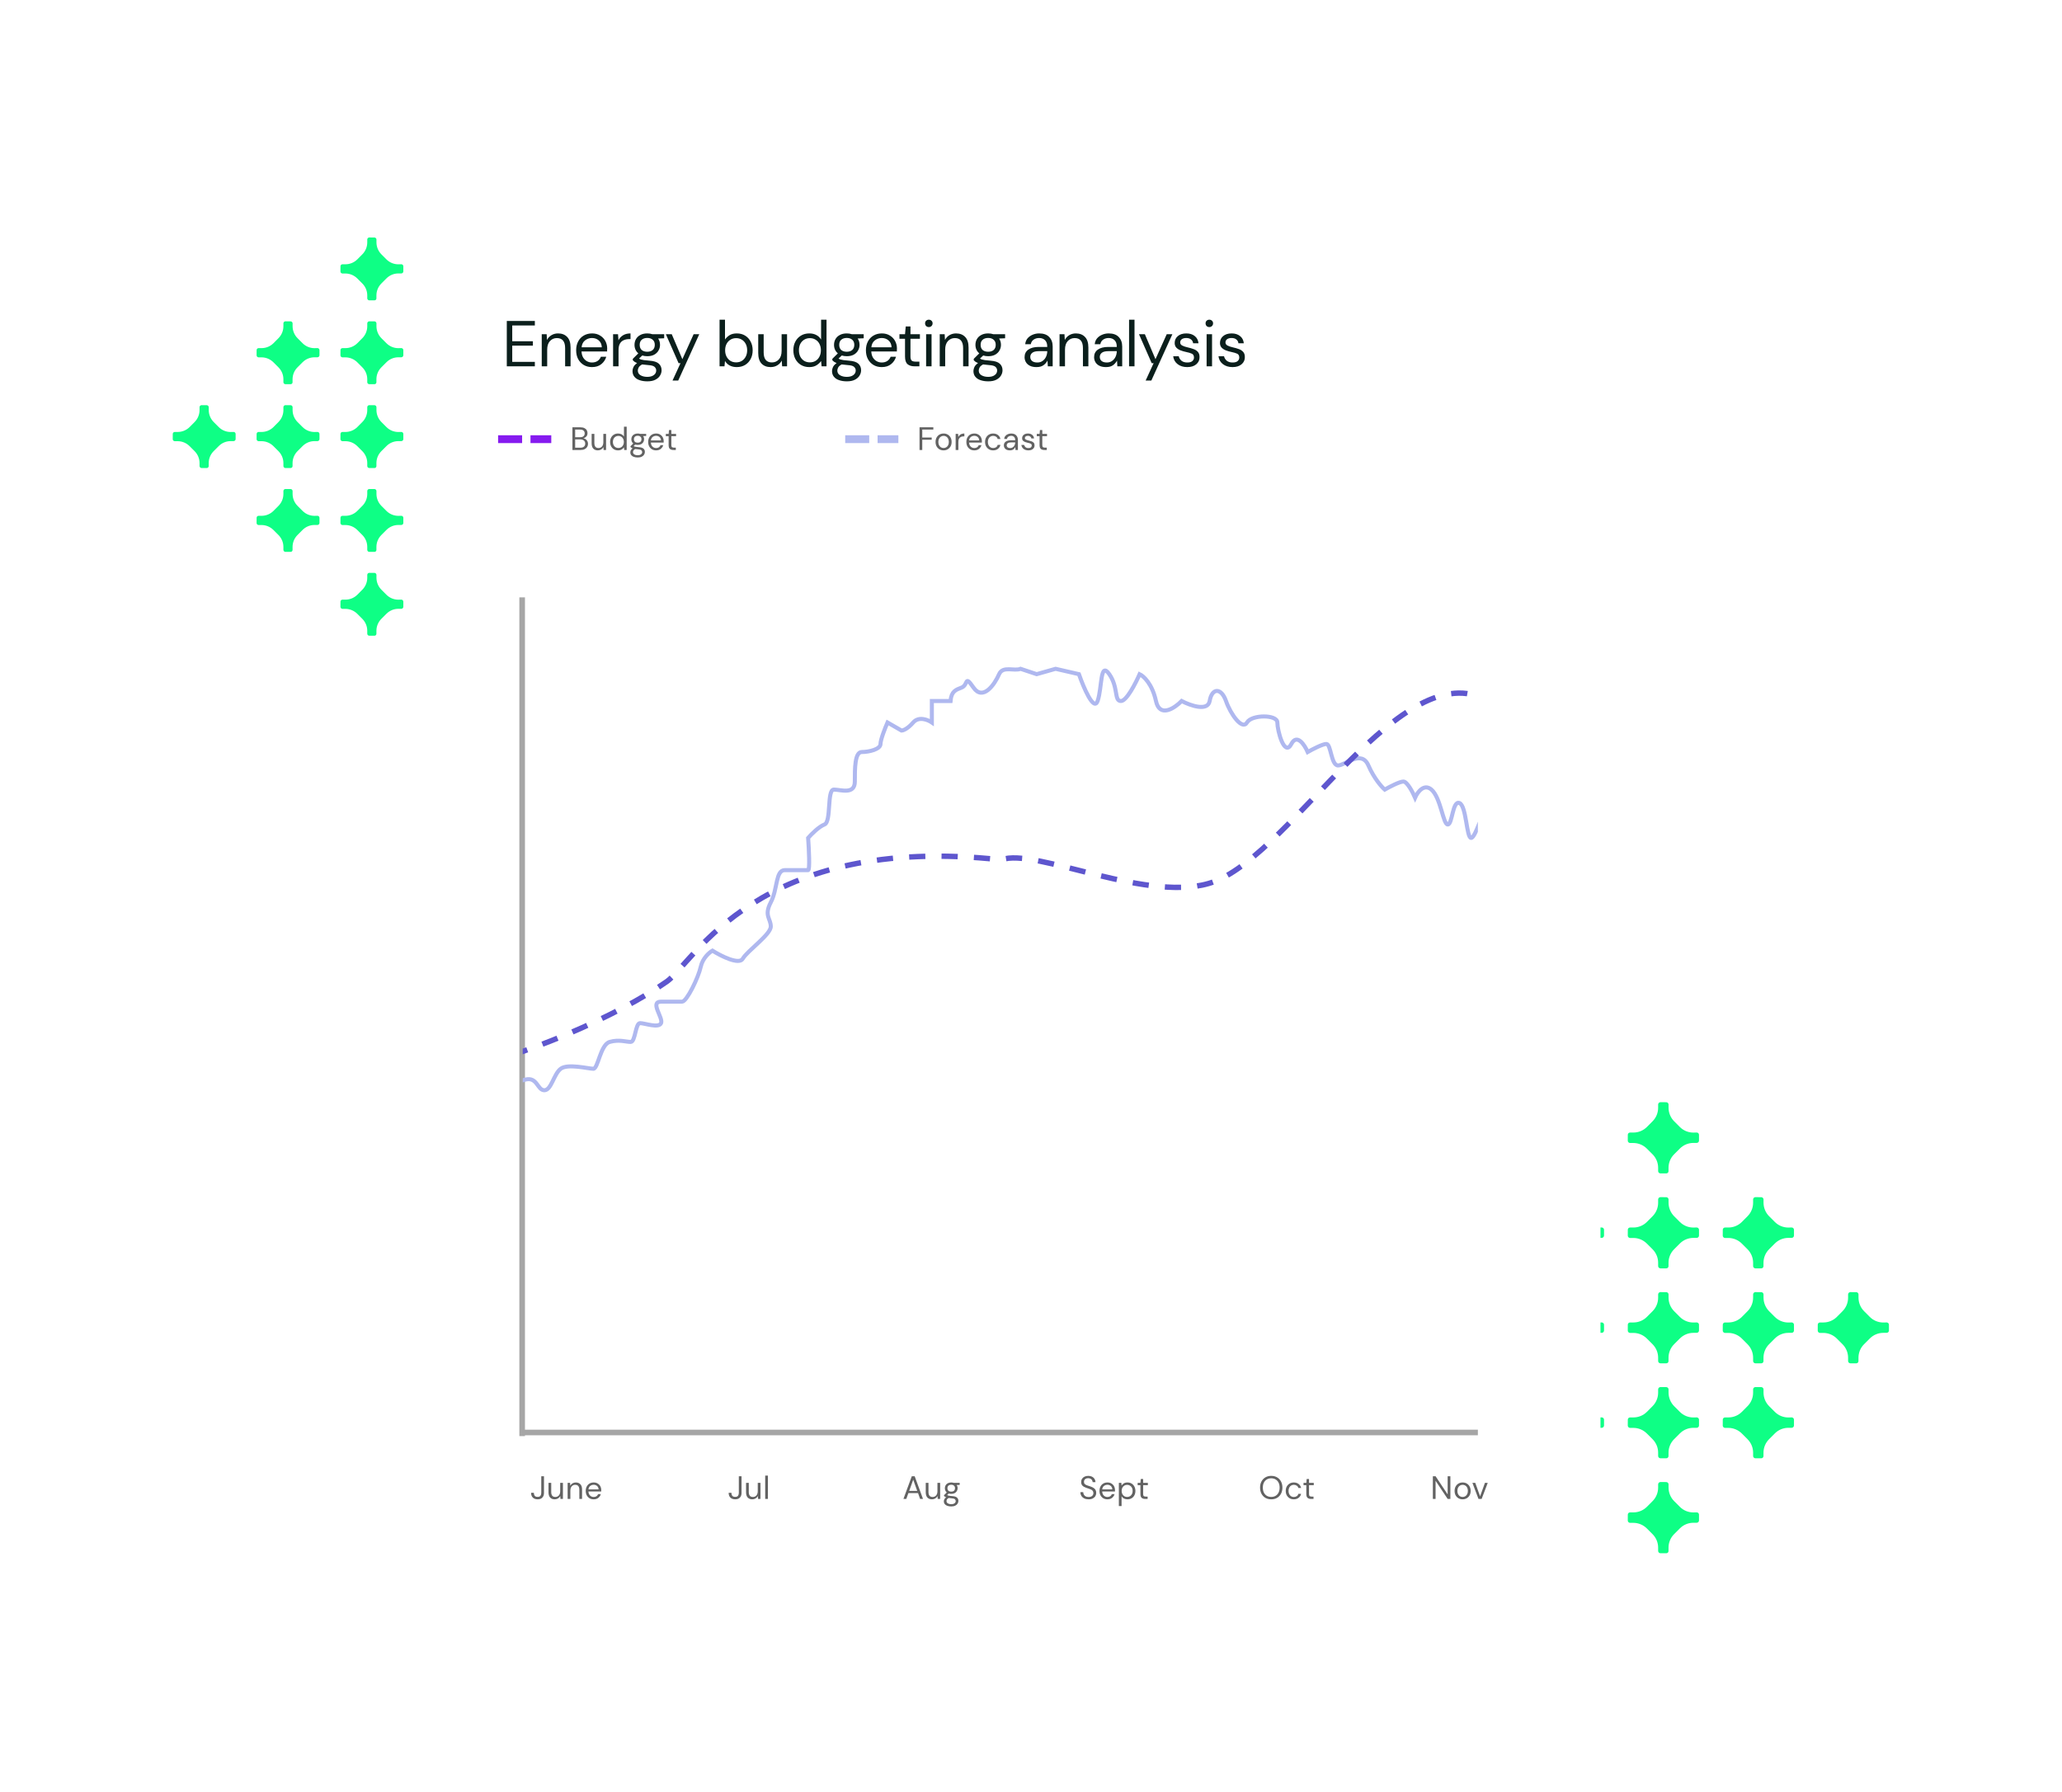 <svg width="764" height="664" viewBox="0 0 764 664" fill="none" xmlns="http://www.w3.org/2000/svg">
<path d="M147.601 160.087C146.785 160.087 145.969 159.929 145.206 159.613C144.443 159.297 143.758 158.837 143.18 158.258L141.324 156.403C140.153 155.232 139.495 153.64 139.482 151.982V150.903C139.482 150.705 139.403 150.521 139.259 150.376C139.114 150.232 138.93 150.153 138.732 150.153L136.824 150.14C136.627 150.14 136.443 150.219 136.298 150.363C136.153 150.508 136.074 150.692 136.074 150.89V151.969C136.074 153.626 135.416 155.219 134.245 156.39L132.403 158.245C131.232 159.416 129.64 160.074 127.982 160.074H126.89C126.798 160.074 126.693 160.087 126.601 160.126C126.509 160.166 126.43 160.219 126.364 160.284C126.298 160.35 126.245 160.429 126.206 160.521C126.166 160.613 126.153 160.705 126.153 160.811L126.14 162.745C126.14 162.942 126.219 163.126 126.364 163.271C126.509 163.416 126.693 163.495 126.89 163.495H127.969C129.627 163.495 131.219 164.166 132.39 165.337L134.245 167.192C134.824 167.771 135.285 168.468 135.601 169.218C135.916 169.982 136.074 170.784 136.074 171.613V172.692C136.074 172.89 136.153 173.074 136.298 173.218C136.443 173.363 136.627 173.442 136.824 173.442H138.732C138.824 173.442 138.93 173.429 139.022 173.39C139.114 173.35 139.193 173.297 139.259 173.232C139.324 173.166 139.377 173.087 139.416 172.995C139.456 172.903 139.469 172.811 139.469 172.705V171.613C139.469 169.955 140.127 168.363 141.298 167.192L143.193 165.297C144.364 164.126 145.956 163.469 147.614 163.469H148.693C148.89 163.469 149.074 163.39 149.219 163.245C149.364 163.1 149.443 162.916 149.443 162.719V160.811C149.443 160.613 149.364 160.429 149.219 160.284C149.074 160.14 148.89 160.061 148.693 160.061L147.601 160.087Z" fill="#0EFF85"/>
<path d="M116.531 160.087C115.715 160.087 114.899 159.929 114.136 159.613C113.373 159.297 112.688 158.837 112.109 158.258L110.254 156.403C109.083 155.232 108.425 153.64 108.412 151.982V150.903C108.412 150.705 108.333 150.521 108.188 150.376C108.044 150.232 107.859 150.153 107.662 150.153L105.754 150.14C105.557 150.14 105.373 150.219 105.228 150.363C105.083 150.508 105.004 150.692 105.004 150.89V151.969C105.004 153.626 104.346 155.219 103.175 156.39L101.333 158.245C100.162 159.416 98.57 160.074 96.912 160.074H95.82C95.728 160.074 95.623 160.087 95.531 160.126C95.439 160.166 95.359 160.219 95.294 160.284C95.228 160.35 95.175 160.429 95.136 160.521C95.096 160.613 95.083 160.705 95.083 160.811L95.07 162.745C95.07 162.942 95.149 163.126 95.294 163.271C95.439 163.416 95.623 163.495 95.82 163.495H96.899C98.557 163.495 100.149 164.166 101.32 165.337L103.175 167.192C103.754 167.771 104.215 168.468 104.531 169.218C104.846 169.982 105.004 170.784 105.004 171.613V172.692C105.004 172.89 105.083 173.074 105.228 173.218C105.373 173.363 105.557 173.442 105.754 173.442H107.662C107.754 173.442 107.859 173.429 107.952 173.39C108.044 173.35 108.123 173.297 108.188 173.232C108.254 173.166 108.307 173.087 108.346 172.995C108.386 172.903 108.399 172.811 108.399 172.705V171.613C108.399 169.955 109.057 168.363 110.228 167.192L112.123 165.297C113.294 164.126 114.886 163.469 116.544 163.469H117.623C117.82 163.469 118.004 163.39 118.149 163.245C118.294 163.1 118.373 162.916 118.373 162.719V160.811C118.373 160.613 118.294 160.429 118.149 160.284C118.004 160.14 117.82 160.061 117.623 160.061L116.531 160.087Z" fill="#0EFF85"/>
<path d="M116.531 191.157C115.715 191.157 114.899 190.999 114.136 190.684C113.373 190.368 112.688 189.907 112.109 189.328L110.254 187.473C109.083 186.302 108.425 184.71 108.412 183.052V181.973C108.412 181.776 108.333 181.592 108.188 181.447C108.044 181.302 107.859 181.223 107.662 181.223L105.754 181.21C105.557 181.21 105.373 181.289 105.228 181.434C105.083 181.578 105.004 181.763 105.004 181.96V183.039C105.004 184.697 104.346 186.289 103.175 187.46L101.333 189.315C100.162 190.486 98.57 191.144 96.912 191.144H95.82C95.728 191.144 95.623 191.157 95.531 191.197C95.439 191.236 95.359 191.289 95.294 191.355C95.228 191.42 95.175 191.499 95.136 191.591C95.096 191.684 95.083 191.776 95.083 191.881L95.07 193.815C95.07 194.013 95.149 194.197 95.294 194.341C95.439 194.486 95.623 194.565 95.82 194.565H96.899C98.557 194.565 100.149 195.236 101.32 196.407L103.175 198.262C103.754 198.841 104.215 199.539 104.531 200.289C104.846 201.052 105.004 201.855 105.004 202.684V203.762C105.004 203.96 105.083 204.144 105.228 204.289C105.373 204.434 105.557 204.512 105.754 204.512H107.662C107.754 204.512 107.859 204.499 107.952 204.46C108.044 204.42 108.123 204.368 108.188 204.302C108.254 204.236 108.307 204.157 108.346 204.065C108.386 203.973 108.399 203.881 108.399 203.776V202.684C108.399 201.026 109.057 199.434 110.228 198.262L112.123 196.368C113.294 195.197 114.886 194.539 116.544 194.539H117.623C117.82 194.539 118.004 194.46 118.149 194.315C118.294 194.17 118.373 193.986 118.373 193.789V191.881C118.373 191.684 118.294 191.499 118.149 191.355C118.004 191.21 117.82 191.131 117.623 191.131L116.531 191.157Z" fill="#0EFF85"/>
<path d="M178.67 191.157C177.855 191.157 177.039 190.999 176.276 190.684C175.513 190.368 174.828 189.907 174.249 189.328L172.394 187.473C171.223 186.302 170.565 184.71 170.552 183.052V181.973C170.552 181.776 170.473 181.592 170.328 181.447C170.184 181.302 169.999 181.223 169.802 181.223L167.894 181.21C167.697 181.21 167.513 181.289 167.368 181.434C167.223 181.578 167.144 181.763 167.144 181.96V183.039C167.144 184.697 166.486 186.289 165.315 187.46L163.473 189.315C162.302 190.486 160.71 191.144 159.052 191.144H157.96C157.868 191.144 157.763 191.157 157.67 191.197C157.578 191.236 157.499 191.289 157.434 191.355C157.368 191.42 157.315 191.499 157.276 191.591C157.236 191.684 157.223 191.776 157.223 191.881L157.21 193.815C157.21 194.013 157.289 194.197 157.434 194.341C157.578 194.486 157.763 194.565 157.96 194.565H159.039C160.697 194.565 162.289 195.236 163.46 196.407L165.315 198.262C165.894 198.841 166.355 199.539 166.67 200.289C166.986 201.052 167.144 201.855 167.144 202.684V203.762C167.144 203.96 167.223 204.144 167.368 204.289C167.513 204.434 167.697 204.512 167.894 204.512H169.802C169.894 204.512 169.999 204.499 170.091 204.46C170.184 204.42 170.263 204.368 170.328 204.302C170.394 204.236 170.447 204.157 170.486 204.065C170.526 203.973 170.539 203.881 170.539 203.776V202.684C170.539 201.026 171.197 199.434 172.368 198.262L174.263 196.368C175.434 195.197 177.026 194.539 178.684 194.539H179.762C179.96 194.539 180.144 194.46 180.289 194.315C180.434 194.17 180.512 193.986 180.512 193.789V191.881C180.512 191.684 180.434 191.499 180.289 191.355C180.144 191.21 179.96 191.131 179.762 191.131L178.67 191.157Z" fill="#0EFF85"/>
<path d="M116.531 129.019C115.715 129.019 114.899 128.861 114.136 128.545C113.373 128.229 112.688 127.769 112.109 127.19L110.254 125.334C109.083 124.163 108.425 122.571 108.412 120.913V119.834C108.412 119.637 108.333 119.453 108.188 119.308C108.044 119.163 107.859 119.084 107.662 119.084L105.754 119.071C105.557 119.071 105.373 119.15 105.228 119.295C105.083 119.44 105.004 119.624 105.004 119.821V120.9C105.004 122.558 104.346 124.15 103.175 125.321L101.333 127.177C100.162 128.348 98.57 129.005 96.912 129.005H95.82C95.728 129.005 95.623 129.019 95.531 129.058C95.439 129.098 95.359 129.15 95.294 129.216C95.228 129.282 95.175 129.361 95.136 129.453C95.096 129.545 95.083 129.637 95.083 129.742L95.07 131.676C95.07 131.874 95.149 132.058 95.294 132.203C95.439 132.348 95.623 132.426 95.82 132.426H96.899C98.557 132.426 100.149 133.098 101.32 134.269L103.175 136.124C103.754 136.703 104.215 137.4 104.531 138.15C104.846 138.913 105.004 139.716 105.004 140.545V141.624C105.004 141.821 105.083 142.005 105.228 142.15C105.373 142.295 105.557 142.374 105.754 142.374H107.662C107.754 142.374 107.859 142.361 107.952 142.321C108.044 142.282 108.123 142.229 108.188 142.163C108.254 142.097 108.307 142.019 108.346 141.926C108.386 141.834 108.399 141.742 108.399 141.637V140.545C108.399 138.887 109.057 137.295 110.228 136.124L112.123 134.229C113.294 133.058 114.886 132.4 116.544 132.4H117.623C117.82 132.4 118.004 132.321 118.149 132.176C118.294 132.032 118.373 131.848 118.373 131.65V129.742C118.373 129.545 118.294 129.361 118.149 129.216C118.004 129.071 117.82 128.992 117.623 128.992L116.531 129.019Z" fill="#0EFF85"/>
<path d="M85.46 160.087C84.645 160.087 83.829 159.929 83.066 159.613C82.303 159.297 81.618 158.837 81.039 158.258L79.184 156.403C78.013 155.232 77.355 153.64 77.342 151.982V150.903C77.342 150.705 77.263 150.521 77.118 150.376C76.974 150.232 76.789 150.153 76.592 150.153L74.684 150.14C74.487 150.14 74.303 150.219 74.158 150.363C74.013 150.508 73.934 150.692 73.934 150.89V151.969C73.934 153.626 73.276 155.219 72.105 156.39L70.263 158.245C69.092 159.416 67.5 160.074 65.842 160.074H64.75C64.658 160.074 64.553 160.087 64.46 160.126C64.368 160.166 64.29 160.219 64.224 160.284C64.158 160.35 64.105 160.429 64.066 160.521C64.026 160.613 64.013 160.705 64.013 160.811L64 162.745C64 162.942 64.079 163.126 64.224 163.271C64.368 163.416 64.553 163.495 64.75 163.495H65.829C67.487 163.495 69.079 164.166 70.25 165.337L72.105 167.192C72.684 167.771 73.145 168.468 73.46 169.218C73.776 169.982 73.934 170.784 73.934 171.613V172.692C73.934 172.89 74.013 173.074 74.158 173.218C74.303 173.363 74.487 173.442 74.684 173.442H76.592C76.684 173.442 76.789 173.429 76.882 173.39C76.974 173.35 77.053 173.297 77.118 173.232C77.184 173.166 77.237 173.087 77.276 172.995C77.316 172.903 77.329 172.811 77.329 172.705V171.613C77.329 169.955 77.987 168.363 79.158 167.192L81.053 165.297C82.224 164.126 83.816 163.469 85.474 163.469H86.552C86.75 163.469 86.934 163.39 87.079 163.245C87.224 163.1 87.302 162.916 87.302 162.719V160.811C87.302 160.613 87.224 160.429 87.079 160.284C86.934 160.14 86.75 160.061 86.552 160.061L85.46 160.087Z" fill="#0EFF85"/>
<path d="M178.67 160.087C177.855 160.087 177.039 159.929 176.276 159.613C175.513 159.297 174.828 158.837 174.249 158.258L172.394 156.403C171.223 155.232 170.565 153.64 170.552 151.982V150.903C170.552 150.705 170.473 150.521 170.328 150.376C170.184 150.232 169.999 150.153 169.802 150.153L167.894 150.14C167.697 150.14 167.513 150.219 167.368 150.363C167.223 150.508 167.144 150.692 167.144 150.89V151.969C167.144 153.626 166.486 155.219 165.315 156.39L163.473 158.245C162.302 159.416 160.71 160.074 159.052 160.074H157.96C157.868 160.074 157.763 160.087 157.67 160.126C157.578 160.166 157.499 160.219 157.434 160.284C157.368 160.35 157.315 160.429 157.276 160.521C157.236 160.613 157.223 160.705 157.223 160.811L157.21 162.745C157.21 162.942 157.289 163.126 157.434 163.271C157.578 163.416 157.763 163.495 157.96 163.495H159.039C160.697 163.495 162.289 164.166 163.46 165.337L165.315 167.192C165.894 167.771 166.355 168.468 166.67 169.218C166.986 169.982 167.144 170.784 167.144 171.613V172.692C167.144 172.89 167.223 173.074 167.368 173.218C167.513 173.363 167.697 173.442 167.894 173.442H169.802C169.894 173.442 169.999 173.429 170.091 173.39C170.184 173.35 170.263 173.297 170.328 173.232C170.394 173.166 170.447 173.087 170.486 172.995C170.526 172.903 170.539 172.811 170.539 172.705V171.613C170.539 169.955 171.197 168.363 172.368 167.192L174.263 165.297C175.434 164.126 177.026 163.469 178.684 163.469H179.762C179.96 163.469 180.144 163.39 180.289 163.245C180.434 163.1 180.512 162.916 180.512 162.719V160.811C180.512 160.613 180.434 160.429 180.289 160.284C180.144 160.14 179.96 160.061 179.762 160.061L178.67 160.087Z" fill="#0EFF85"/>
<path d="M178.67 129.019C177.855 129.019 177.039 128.861 176.276 128.545C175.513 128.229 174.828 127.769 174.249 127.19L172.394 125.334C171.223 124.163 170.565 122.571 170.552 120.913V119.834C170.552 119.637 170.473 119.453 170.328 119.308C170.184 119.163 169.999 119.084 169.802 119.084L167.894 119.071C167.697 119.071 167.513 119.15 167.368 119.295C167.223 119.44 167.144 119.624 167.144 119.821V120.9C167.144 122.558 166.486 124.15 165.315 125.321L163.473 127.177C162.302 128.348 160.71 129.005 159.052 129.005H157.96C157.868 129.005 157.763 129.019 157.67 129.058C157.578 129.098 157.499 129.15 157.434 129.216C157.368 129.282 157.315 129.361 157.276 129.453C157.236 129.545 157.223 129.637 157.223 129.742L157.21 131.676C157.21 131.874 157.289 132.058 157.434 132.203C157.578 132.348 157.763 132.426 157.96 132.426H159.039C160.697 132.426 162.289 133.098 163.46 134.269L165.315 136.124C165.894 136.703 166.355 137.4 166.67 138.15C166.986 138.913 167.144 139.716 167.144 140.545V141.624C167.144 141.821 167.223 142.005 167.368 142.15C167.513 142.295 167.697 142.374 167.894 142.374H169.802C169.894 142.374 169.999 142.361 170.091 142.321C170.184 142.282 170.263 142.229 170.328 142.163C170.394 142.097 170.447 142.019 170.486 141.926C170.526 141.834 170.539 141.742 170.539 141.637V140.545C170.539 138.887 171.197 137.295 172.368 136.124L174.263 134.229C175.434 133.058 177.026 132.4 178.684 132.4H179.762C179.96 132.4 180.144 132.321 180.289 132.176C180.434 132.032 180.512 131.848 180.512 131.65V129.742C180.512 129.545 180.434 129.361 180.289 129.216C180.144 129.071 179.96 128.992 179.762 128.992L178.67 129.019Z" fill="#0EFF85"/>
<path d="M209.741 160.087C208.925 160.087 208.109 159.929 207.346 159.613C206.583 159.297 205.899 158.837 205.32 158.258L203.464 156.403C202.293 155.232 201.636 153.64 201.622 151.982V150.903C201.622 150.705 201.543 150.521 201.399 150.376C201.254 150.232 201.07 150.153 200.872 150.153L198.964 150.14C198.767 150.14 198.583 150.219 198.438 150.363C198.293 150.508 198.215 150.692 198.215 150.89V151.969C198.215 153.626 197.557 155.219 196.386 156.39L194.543 158.245C193.372 159.416 191.78 160.074 190.122 160.074H189.03C188.938 160.074 188.833 160.087 188.741 160.126C188.649 160.166 188.57 160.219 188.504 160.284C188.438 160.35 188.386 160.429 188.346 160.521C188.307 160.613 188.293 160.705 188.293 160.811L188.28 162.745C188.28 162.942 188.359 163.126 188.504 163.271C188.649 163.416 188.833 163.495 189.03 163.495H190.109C191.767 163.495 193.359 164.166 194.53 165.337L196.386 167.192C196.965 167.771 197.425 168.468 197.741 169.218C198.057 169.982 198.215 170.784 198.215 171.613V172.692C198.215 172.89 198.293 173.074 198.438 173.218C198.583 173.363 198.767 173.442 198.964 173.442H200.872C200.964 173.442 201.07 173.429 201.162 173.39C201.254 173.35 201.333 173.297 201.399 173.232C201.464 173.166 201.517 173.087 201.557 172.995C201.596 172.903 201.609 172.811 201.609 172.705V171.613C201.609 169.955 202.267 168.363 203.438 167.192L205.333 165.297C206.504 164.126 208.096 163.469 209.754 163.469H210.833C211.03 163.469 211.214 163.39 211.359 163.245C211.504 163.1 211.583 162.916 211.583 162.719V160.811C211.583 160.613 211.504 160.429 211.359 160.284C211.214 160.14 211.03 160.061 210.833 160.061L209.741 160.087Z" fill="#0EFF85"/>
<path d="M147.601 191.157C146.785 191.157 145.969 190.999 145.206 190.684C144.443 190.368 143.758 189.907 143.18 189.328L141.324 187.473C140.153 186.302 139.495 184.71 139.482 183.052V181.973C139.482 181.776 139.403 181.592 139.259 181.447C139.114 181.302 138.93 181.223 138.732 181.223L136.824 181.21C136.627 181.21 136.443 181.289 136.298 181.434C136.153 181.578 136.074 181.763 136.074 181.96V183.039C136.074 184.697 135.416 186.289 134.245 187.46L132.403 189.315C131.232 190.486 129.64 191.144 127.982 191.144H126.89C126.798 191.144 126.693 191.157 126.601 191.197C126.509 191.236 126.43 191.289 126.364 191.355C126.298 191.42 126.245 191.499 126.206 191.591C126.166 191.684 126.153 191.776 126.153 191.881L126.14 193.815C126.14 194.013 126.219 194.197 126.364 194.341C126.509 194.486 126.693 194.565 126.89 194.565H127.969C129.627 194.565 131.219 195.236 132.39 196.407L134.245 198.262C134.824 198.841 135.285 199.539 135.601 200.289C135.916 201.052 136.074 201.855 136.074 202.684V203.762C136.074 203.96 136.153 204.144 136.298 204.289C136.443 204.434 136.627 204.512 136.824 204.512H138.732C138.824 204.512 138.93 204.499 139.022 204.46C139.114 204.42 139.193 204.368 139.259 204.302C139.324 204.236 139.377 204.157 139.416 204.065C139.456 203.973 139.469 203.881 139.469 203.776V202.684C139.469 201.026 140.127 199.434 141.298 198.262L143.193 196.368C144.364 195.197 145.956 194.539 147.614 194.539H148.693C148.89 194.539 149.074 194.46 149.219 194.315C149.364 194.17 149.443 193.986 149.443 193.789V191.881C149.443 191.684 149.364 191.499 149.219 191.355C149.074 191.21 148.89 191.131 148.693 191.131L147.601 191.157Z" fill="#0EFF85"/>
<path d="M147.601 222.227C146.785 222.227 145.969 222.069 145.206 221.753C144.443 221.437 143.758 220.977 143.18 220.398L141.324 218.542C140.153 217.371 139.495 215.779 139.482 214.121V213.042C139.482 212.845 139.403 212.661 139.259 212.516C139.114 212.371 138.93 212.292 138.732 212.292L136.824 212.279C136.627 212.279 136.443 212.358 136.298 212.503C136.153 212.648 136.074 212.832 136.074 213.029V214.108C136.074 215.766 135.416 217.358 134.245 218.529L132.403 220.385C131.232 221.556 129.64 222.213 127.982 222.213H126.89C126.798 222.213 126.693 222.227 126.601 222.266C126.509 222.306 126.43 222.358 126.364 222.424C126.298 222.49 126.245 222.569 126.206 222.661C126.166 222.753 126.153 222.845 126.153 222.95L126.14 224.884C126.14 225.082 126.219 225.266 126.364 225.411C126.509 225.556 126.693 225.634 126.89 225.634H127.969C129.627 225.634 131.219 226.306 132.39 227.477L134.245 229.332C134.824 229.911 135.285 230.608 135.601 231.358C135.916 232.121 136.074 232.924 136.074 233.753V234.832C136.074 235.029 136.153 235.213 136.298 235.358C136.443 235.503 136.627 235.582 136.824 235.582H138.732C138.824 235.582 138.93 235.569 139.022 235.529C139.114 235.49 139.193 235.437 139.259 235.371C139.324 235.305 139.377 235.227 139.416 235.134C139.456 235.042 139.469 234.95 139.469 234.845V233.753C139.469 232.095 140.127 230.503 141.298 229.332L143.193 227.437C144.364 226.266 145.956 225.608 147.614 225.608H148.693C148.89 225.608 149.074 225.529 149.219 225.384C149.364 225.24 149.443 225.056 149.443 224.858V222.95C149.443 222.753 149.364 222.569 149.219 222.424C149.074 222.279 148.89 222.2 148.693 222.2L147.601 222.227Z" fill="#0EFF85"/>
<path d="M147.601 129.019C146.785 129.019 145.969 128.861 145.206 128.545C144.443 128.229 143.758 127.769 143.18 127.19L141.324 125.334C140.153 124.163 139.495 122.571 139.482 120.913V119.834C139.482 119.637 139.403 119.453 139.259 119.308C139.114 119.163 138.93 119.084 138.732 119.084L136.824 119.071C136.627 119.071 136.443 119.15 136.298 119.295C136.153 119.44 136.074 119.624 136.074 119.821V120.9C136.074 122.558 135.416 124.15 134.245 125.321L132.403 127.177C131.232 128.348 129.64 129.005 127.982 129.005H126.89C126.798 129.005 126.693 129.019 126.601 129.058C126.509 129.098 126.43 129.15 126.364 129.216C126.298 129.282 126.245 129.361 126.206 129.453C126.166 129.545 126.153 129.637 126.153 129.742L126.14 131.676C126.14 131.874 126.219 132.058 126.364 132.203C126.509 132.348 126.693 132.426 126.89 132.426H127.969C129.627 132.426 131.219 133.098 132.39 134.269L134.245 136.124C134.824 136.703 135.285 137.4 135.601 138.15C135.916 138.913 136.074 139.716 136.074 140.545V141.624C136.074 141.821 136.153 142.005 136.298 142.15C136.443 142.295 136.627 142.374 136.824 142.374H138.732C138.824 142.374 138.93 142.361 139.022 142.321C139.114 142.282 139.193 142.229 139.259 142.163C139.324 142.097 139.377 142.019 139.416 141.926C139.456 141.834 139.469 141.742 139.469 141.637V140.545C139.469 138.887 140.127 137.295 141.298 136.124L143.193 134.229C144.364 133.058 145.956 132.4 147.614 132.4H148.693C148.89 132.4 149.074 132.321 149.219 132.176C149.364 132.032 149.443 131.848 149.443 131.65V129.742C149.443 129.545 149.364 129.361 149.219 129.216C149.074 129.071 148.89 128.992 148.693 128.992L147.601 129.019Z" fill="#0EFF85"/>
<path d="M147.601 97.947C146.785 97.947 145.969 97.789 145.206 97.474C144.443 97.158 143.758 96.697 143.18 96.118L141.324 94.263C140.153 93.092 139.495 91.5 139.482 89.842V88.763C139.482 88.566 139.403 88.382 139.259 88.237C139.114 88.092 138.93 88.013 138.732 88.013L136.824 88C136.627 88 136.443 88.079 136.298 88.224C136.153 88.368 136.074 88.553 136.074 88.75V89.829C136.074 91.487 135.416 93.079 134.245 94.25L132.403 96.105C131.232 97.276 129.64 97.934 127.982 97.934H126.89C126.798 97.934 126.693 97.947 126.601 97.987C126.509 98.026 126.43 98.079 126.364 98.145C126.298 98.21 126.245 98.289 126.206 98.382C126.166 98.474 126.153 98.566 126.153 98.671L126.14 100.605C126.14 100.803 126.219 100.987 126.364 101.132C126.509 101.276 126.693 101.355 126.89 101.355H127.969C129.627 101.355 131.219 102.026 132.39 103.197L134.245 105.053C134.824 105.631 135.285 106.329 135.601 107.079C135.916 107.842 136.074 108.645 136.074 109.474V110.552C136.074 110.75 136.153 110.934 136.298 111.079C136.443 111.224 136.627 111.302 136.824 111.302H138.732C138.824 111.302 138.93 111.289 139.022 111.25C139.114 111.21 139.193 111.158 139.259 111.092C139.324 111.026 139.377 110.947 139.416 110.855C139.456 110.763 139.469 110.671 139.469 110.566V109.474C139.469 107.816 140.127 106.224 141.298 105.053L143.193 103.158C144.364 101.987 145.956 101.329 147.614 101.329H148.693C148.89 101.329 149.074 101.25 149.219 101.105C149.364 100.96 149.443 100.776 149.443 100.579V98.671C149.443 98.474 149.364 98.289 149.219 98.145C149.074 98 148.89 97.921 148.693 97.921L147.601 97.947Z" fill="#0EFF85"/>
<path d="M627.418 490.089C626.494 490.089 625.57 489.91 624.705 489.552C623.841 489.194 623.066 488.673 622.41 488.017L620.309 485.916C618.983 484.59 618.238 482.786 618.223 480.909V479.687C618.223 479.463 618.133 479.254 617.969 479.091C617.805 478.927 617.597 478.837 617.373 478.837L615.212 478.822C614.989 478.822 614.78 478.912 614.616 479.076C614.452 479.24 614.363 479.448 614.363 479.672V480.894C614.363 482.771 613.618 484.575 612.292 485.901L610.205 488.002C608.879 489.329 607.076 490.074 605.198 490.074H603.961C603.857 490.074 603.737 490.089 603.633 490.133C603.529 490.178 603.439 490.238 603.365 490.312C603.29 490.387 603.231 490.476 603.186 490.58C603.141 490.685 603.126 490.789 603.126 490.908L603.112 493.099C603.112 493.322 603.201 493.531 603.365 493.695C603.529 493.859 603.737 493.948 603.961 493.948H605.183C607.061 493.948 608.864 494.708 610.19 496.035L612.292 498.136C612.947 498.792 613.469 499.581 613.826 500.431C614.184 501.295 614.363 502.204 614.363 503.143V504.365C614.363 504.589 614.452 504.797 614.616 504.961C614.78 505.125 614.989 505.215 615.212 505.215H617.373C617.478 505.215 617.597 505.2 617.701 505.155C617.805 505.11 617.895 505.051 617.969 504.976C618.044 504.902 618.104 504.812 618.148 504.708C618.193 504.604 618.208 504.499 618.208 504.38V503.143C618.208 501.265 618.953 499.462 620.279 498.136L622.425 495.99C623.752 494.664 625.555 493.918 627.432 493.918H628.654C628.878 493.918 629.087 493.829 629.251 493.665C629.415 493.501 629.504 493.293 629.504 493.069V490.908C629.504 490.685 629.415 490.476 629.251 490.312C629.087 490.148 628.878 490.059 628.654 490.059L627.418 490.089Z" fill="#0EFF85"/>
<path d="M592.228 490.089C591.304 490.089 590.38 489.91 589.515 489.552C588.651 489.194 587.876 488.673 587.22 488.017L585.119 485.916C583.793 484.59 583.048 482.786 583.033 480.909V479.687C583.033 479.463 582.943 479.254 582.779 479.091C582.615 478.927 582.407 478.837 582.183 478.837L580.022 478.822C579.799 478.822 579.59 478.912 579.426 479.076C579.262 479.24 579.173 479.448 579.173 479.672V480.894C579.173 482.771 578.428 484.575 577.101 485.901L575.015 488.002C573.689 489.329 571.886 490.074 570.008 490.074H568.771C568.667 490.074 568.547 490.089 568.443 490.133C568.339 490.178 568.249 490.238 568.175 490.312C568.1 490.387 568.041 490.476 567.996 490.58C567.951 490.685 567.936 490.789 567.936 490.908L567.922 493.099C567.922 493.322 568.011 493.531 568.175 493.695C568.339 493.859 568.547 493.948 568.771 493.948H569.993C571.871 493.948 573.674 494.708 575 496.035L577.101 498.136C577.757 498.792 578.279 499.581 578.636 500.431C578.994 501.295 579.173 502.204 579.173 503.143V504.365C579.173 504.589 579.262 504.797 579.426 504.961C579.59 505.125 579.799 505.215 580.022 505.215H582.183C582.288 505.215 582.407 505.2 582.511 505.155C582.615 505.11 582.705 505.051 582.779 504.976C582.854 504.902 582.913 504.812 582.958 504.708C583.003 504.604 583.018 504.499 583.018 504.38V503.143C583.018 501.265 583.763 499.462 585.089 498.136L587.235 495.99C588.561 494.664 590.365 493.918 592.242 493.918H593.464C593.688 493.918 593.897 493.829 594.061 493.665C594.224 493.501 594.314 493.293 594.314 493.069V490.908C594.314 490.685 594.224 490.476 594.061 490.312C593.897 490.148 593.688 490.059 593.464 490.059L592.228 490.089Z" fill="#0EFF85"/>
<path d="M592.228 525.277C591.304 525.277 590.38 525.098 589.515 524.741C588.651 524.383 587.876 523.861 587.22 523.206L585.119 521.104C583.793 519.778 583.048 517.975 583.033 516.097V514.875C583.033 514.652 582.943 514.443 582.779 514.279C582.615 514.115 582.407 514.026 582.183 514.026L580.022 514.011C579.799 514.011 579.59 514.1 579.426 514.264C579.262 514.428 579.173 514.637 579.173 514.86V516.082C579.173 517.96 578.428 519.763 577.101 521.089L575.015 523.191C573.689 524.517 571.886 525.262 570.008 525.262H568.771C568.667 525.262 568.547 525.277 568.443 525.322C568.339 525.366 568.249 525.426 568.175 525.501C568.1 525.575 568.041 525.664 567.996 525.769C567.951 525.873 567.936 525.977 567.936 526.097L567.922 528.287C567.922 528.511 568.011 528.72 568.175 528.883C568.339 529.047 568.547 529.137 568.771 529.137H569.993C571.871 529.137 573.674 529.897 575 531.223L577.101 533.324C577.757 533.98 578.279 534.77 578.636 535.619C578.994 536.484 579.173 537.393 579.173 538.332V539.554C579.173 539.777 579.262 539.986 579.426 540.15C579.59 540.314 579.799 540.403 580.022 540.403H582.183C582.288 540.403 582.407 540.388 582.511 540.343C582.615 540.299 582.705 540.239 582.779 540.165C582.854 540.09 582.913 540.001 582.958 539.896C583.003 539.792 583.018 539.688 583.018 539.569V538.332C583.018 536.454 583.763 534.651 585.089 533.324L587.235 531.178C588.561 529.852 590.365 529.107 592.242 529.107H593.464C593.688 529.107 593.897 529.018 594.061 528.854C594.224 528.69 594.314 528.481 594.314 528.258V526.097C594.314 525.873 594.224 525.664 594.061 525.501C593.897 525.337 593.688 525.247 593.464 525.247L592.228 525.277Z" fill="#0EFF85"/>
<path d="M662.607 525.277C661.683 525.277 660.759 525.098 659.895 524.741C659.03 524.383 658.255 523.861 657.6 523.206L655.499 521.104C654.172 519.778 653.427 517.975 653.412 516.097V514.875C653.412 514.652 653.323 514.443 653.159 514.279C652.995 514.115 652.786 514.026 652.563 514.026L650.402 514.011C650.178 514.011 649.97 514.1 649.806 514.264C649.642 514.428 649.552 514.637 649.552 514.86V516.082C649.552 517.96 648.807 519.763 647.481 521.089L645.395 523.191C644.068 524.517 642.265 525.262 640.387 525.262H639.15C639.046 525.262 638.927 525.277 638.823 525.322C638.718 525.366 638.629 525.426 638.554 525.501C638.48 525.575 638.42 525.664 638.376 525.769C638.331 525.873 638.316 525.977 638.316 526.097L638.301 528.287C638.301 528.511 638.39 528.72 638.554 528.883C638.718 529.047 638.927 529.137 639.15 529.137H640.372C642.25 529.137 644.053 529.897 645.38 531.223L647.481 533.324C648.137 533.98 648.658 534.77 649.016 535.619C649.374 536.484 649.552 537.393 649.552 538.332V539.554C649.552 539.777 649.642 539.986 649.806 540.15C649.97 540.314 650.178 540.403 650.402 540.403H652.563C652.667 540.403 652.786 540.388 652.891 540.343C652.995 540.299 653.084 540.239 653.159 540.165C653.233 540.09 653.293 540.001 653.338 539.896C653.382 539.792 653.397 539.688 653.397 539.569V538.332C653.397 536.454 654.142 534.651 655.469 533.324L657.615 531.178C658.941 529.852 660.744 529.107 662.622 529.107H663.844C664.067 529.107 664.276 529.018 664.44 528.854C664.604 528.69 664.693 528.481 664.693 528.258V526.097C664.693 525.873 664.604 525.664 664.44 525.501C664.276 525.337 664.067 525.247 663.844 525.247L662.607 525.277Z" fill="#0EFF85"/>
<path d="M592.228 454.898C591.304 454.898 590.38 454.719 589.515 454.362C588.651 454.004 587.876 453.482 587.22 452.827L585.119 450.725C583.793 449.399 583.048 447.596 583.033 445.718V444.496C583.033 444.273 582.943 444.064 582.779 443.9C582.615 443.736 582.407 443.647 582.183 443.647L580.022 443.632C579.799 443.632 579.59 443.721 579.426 443.885C579.262 444.049 579.173 444.258 579.173 444.481V445.703C579.173 447.581 578.428 449.384 577.101 450.711L575.015 452.812C573.689 454.138 571.886 454.883 570.008 454.883H568.771C568.667 454.883 568.547 454.898 568.443 454.943C568.339 454.988 568.249 455.047 568.175 455.122C568.1 455.196 568.041 455.286 567.996 455.39C567.951 455.494 567.936 455.599 567.936 455.718L567.922 457.908C567.922 458.132 568.011 458.341 568.175 458.505C568.339 458.668 568.547 458.758 568.771 458.758H569.993C571.871 458.758 573.674 459.518 575 460.844L577.101 462.945C577.757 463.601 578.279 464.391 578.636 465.24C578.994 466.105 579.173 467.014 579.173 467.953V469.175C579.173 469.398 579.262 469.607 579.426 469.771C579.59 469.935 579.799 470.024 580.022 470.024H582.183C582.288 470.024 582.407 470.009 582.511 469.965C582.615 469.92 582.705 469.86 582.779 469.786C582.854 469.711 582.913 469.622 582.958 469.517C583.003 469.413 583.018 469.309 583.018 469.19V467.953C583.018 466.075 583.763 464.272 585.089 462.945L587.235 460.8C588.561 459.473 590.365 458.728 592.242 458.728H593.464C593.688 458.728 593.897 458.639 594.061 458.475C594.224 458.311 594.314 458.102 594.314 457.879V455.718C594.314 455.494 594.224 455.286 594.061 455.122C593.897 454.958 593.688 454.868 593.464 454.868L592.228 454.898Z" fill="#0EFF85"/>
<path d="M557.038 490.089C556.114 490.089 555.19 489.91 554.326 489.552C553.461 489.194 552.687 488.673 552.031 488.017L549.93 485.916C548.603 484.59 547.858 482.786 547.843 480.909V479.687C547.843 479.463 547.754 479.254 547.59 479.091C547.426 478.927 547.217 478.837 546.994 478.837L544.833 478.822C544.609 478.822 544.401 478.912 544.237 479.076C544.073 479.24 543.983 479.448 543.983 479.672V480.894C543.983 482.771 543.238 484.575 541.912 485.901L539.826 488.002C538.499 489.329 536.696 490.074 534.818 490.074H533.581C533.477 490.074 533.358 490.089 533.254 490.133C533.149 490.178 533.06 490.238 532.985 490.312C532.911 490.387 532.851 490.476 532.807 490.58C532.762 490.685 532.747 490.789 532.747 490.908L532.732 493.099C532.732 493.322 532.821 493.531 532.985 493.695C533.149 493.859 533.358 493.948 533.581 493.948H534.804C536.681 493.948 538.484 494.708 539.811 496.035L541.912 498.136C542.568 498.792 543.089 499.581 543.447 500.431C543.805 501.295 543.983 502.204 543.983 503.143V504.365C543.983 504.589 544.073 504.797 544.237 504.961C544.401 505.125 544.609 505.215 544.833 505.215H546.994C547.098 505.215 547.217 505.2 547.322 505.155C547.426 505.11 547.515 505.051 547.59 504.976C547.664 504.902 547.724 504.812 547.769 504.708C547.813 504.604 547.828 504.499 547.828 504.38V503.143C547.828 501.265 548.573 499.462 549.9 498.136L552.046 495.99C553.372 494.664 555.175 493.918 557.053 493.918H558.275C558.499 493.918 558.707 493.829 558.871 493.665C559.035 493.501 559.124 493.293 559.124 493.069V490.908C559.124 490.685 559.035 490.476 558.871 490.312C558.707 490.148 558.499 490.059 558.275 490.059L557.038 490.089Z" fill="#0EFF85"/>
<path d="M662.607 490.089C661.683 490.089 660.759 489.91 659.895 489.552C659.03 489.194 658.255 488.673 657.6 488.017L655.499 485.916C654.172 484.59 653.427 482.786 653.412 480.909V479.687C653.412 479.463 653.323 479.254 653.159 479.091C652.995 478.927 652.786 478.837 652.563 478.837L650.402 478.822C650.178 478.822 649.97 478.912 649.806 479.076C649.642 479.24 649.552 479.448 649.552 479.672V480.894C649.552 482.771 648.807 484.575 647.481 485.901L645.395 488.002C644.068 489.329 642.265 490.074 640.387 490.074H639.15C639.046 490.074 638.927 490.089 638.823 490.133C638.718 490.178 638.629 490.238 638.554 490.312C638.48 490.387 638.42 490.476 638.376 490.58C638.331 490.685 638.316 490.789 638.316 490.908L638.301 493.099C638.301 493.322 638.39 493.531 638.554 493.695C638.718 493.859 638.927 493.948 639.15 493.948H640.372C642.25 493.948 644.053 494.708 645.38 496.035L647.481 498.136C648.137 498.792 648.658 499.581 649.016 500.431C649.374 501.295 649.552 502.204 649.552 503.143V504.365C649.552 504.589 649.642 504.797 649.806 504.961C649.97 505.125 650.178 505.215 650.402 505.215H652.563C652.667 505.215 652.786 505.2 652.891 505.155C652.995 505.11 653.084 505.051 653.159 504.976C653.233 504.902 653.293 504.812 653.338 504.708C653.382 504.604 653.397 504.499 653.397 504.38V503.143C653.397 501.265 654.142 499.462 655.469 498.136L657.615 495.99C658.941 494.664 660.744 493.918 662.622 493.918H663.844C664.067 493.918 664.276 493.829 664.44 493.665C664.604 493.501 664.693 493.293 664.693 493.069V490.908C664.693 490.685 664.604 490.476 664.44 490.312C664.276 490.148 664.067 490.059 663.844 490.059L662.607 490.089Z" fill="#0EFF85"/>
<path d="M662.607 454.898C661.683 454.898 660.759 454.719 659.895 454.362C659.03 454.004 658.255 453.482 657.6 452.827L655.499 450.725C654.172 449.399 653.427 447.596 653.412 445.718V444.496C653.412 444.273 653.323 444.064 653.159 443.9C652.995 443.736 652.786 443.647 652.563 443.647L650.402 443.632C650.178 443.632 649.97 443.721 649.806 443.885C649.642 444.049 649.552 444.258 649.552 444.481V445.703C649.552 447.581 648.807 449.384 647.481 450.711L645.395 452.812C644.068 454.138 642.265 454.883 640.387 454.883H639.15C639.046 454.883 638.927 454.898 638.823 454.943C638.718 454.988 638.629 455.047 638.554 455.122C638.48 455.196 638.42 455.286 638.376 455.39C638.331 455.494 638.316 455.599 638.316 455.718L638.301 457.908C638.301 458.132 638.39 458.341 638.554 458.505C638.718 458.668 638.927 458.758 639.15 458.758H640.372C642.25 458.758 644.053 459.518 645.38 460.844L647.481 462.945C648.137 463.601 648.658 464.391 649.016 465.24C649.374 466.105 649.552 467.014 649.552 467.953V469.175C649.552 469.398 649.642 469.607 649.806 469.771C649.97 469.935 650.178 470.024 650.402 470.024H652.563C652.667 470.024 652.786 470.009 652.891 469.965C652.995 469.92 653.084 469.86 653.159 469.786C653.233 469.711 653.293 469.622 653.338 469.517C653.382 469.413 653.397 469.309 653.397 469.19V467.953C653.397 466.075 654.142 464.272 655.469 462.945L657.615 460.8C658.941 459.473 660.744 458.728 662.622 458.728H663.844C664.067 458.728 664.276 458.639 664.44 458.475C664.604 458.311 664.693 458.102 664.693 457.879V455.718C664.693 455.494 664.604 455.286 664.44 455.122C664.276 454.958 664.067 454.868 663.844 454.868L662.607 454.898Z" fill="#0EFF85"/>
<path d="M697.798 490.089C696.874 490.089 695.95 489.91 695.085 489.552C694.221 489.194 693.446 488.673 692.79 488.017L690.689 485.916C689.363 484.59 688.618 482.786 688.603 480.909V479.687C688.603 479.463 688.513 479.254 688.349 479.091C688.185 478.927 687.977 478.837 687.753 478.837L685.592 478.822C685.369 478.822 685.16 478.912 684.996 479.076C684.832 479.24 684.743 479.448 684.743 479.672V480.894C684.743 482.771 683.998 484.575 682.672 485.901L680.585 488.002C679.259 489.329 677.456 490.074 675.578 490.074H674.341C674.237 490.074 674.117 490.089 674.013 490.133C673.909 490.178 673.819 490.238 673.745 490.312C673.67 490.387 673.611 490.476 673.566 490.58C673.521 490.685 673.506 490.789 673.506 490.908L673.492 493.099C673.492 493.322 673.581 493.531 673.745 493.695C673.909 493.859 674.117 493.948 674.341 493.948H675.563C677.441 493.948 679.244 494.708 680.57 496.035L682.672 498.136C683.327 498.792 683.849 499.581 684.206 500.431C684.564 501.295 684.743 502.204 684.743 503.143V504.365C684.743 504.589 684.832 504.797 684.996 504.961C685.16 505.125 685.369 505.215 685.592 505.215H687.753C687.858 505.215 687.977 505.2 688.081 505.155C688.185 505.11 688.275 505.051 688.349 504.976C688.424 504.902 688.484 504.812 688.528 504.708C688.573 504.604 688.588 504.499 688.588 504.38V503.143C688.588 501.265 689.333 499.462 690.659 498.136L692.805 495.99C694.132 494.664 695.935 493.918 697.812 493.918H699.034C699.258 493.918 699.467 493.829 699.631 493.665C699.795 493.501 699.884 493.293 699.884 493.069V490.908C699.884 490.685 699.795 490.476 699.631 490.312C699.467 490.148 699.258 490.059 699.034 490.059L697.798 490.089Z" fill="#0EFF85"/>
<path d="M627.418 525.277C626.494 525.277 625.57 525.098 624.705 524.741C623.841 524.383 623.066 523.861 622.41 523.206L620.309 521.104C618.983 519.778 618.238 517.975 618.223 516.097V514.875C618.223 514.652 618.133 514.443 617.969 514.279C617.805 514.115 617.597 514.026 617.373 514.026L615.212 514.011C614.989 514.011 614.78 514.1 614.616 514.264C614.452 514.428 614.363 514.637 614.363 514.86V516.082C614.363 517.96 613.618 519.763 612.292 521.089L610.205 523.191C608.879 524.517 607.076 525.262 605.198 525.262H603.961C603.857 525.262 603.737 525.277 603.633 525.322C603.529 525.366 603.439 525.426 603.365 525.501C603.29 525.575 603.231 525.664 603.186 525.769C603.141 525.873 603.126 525.977 603.126 526.097L603.112 528.287C603.112 528.511 603.201 528.72 603.365 528.883C603.529 529.047 603.737 529.137 603.961 529.137H605.183C607.061 529.137 608.864 529.897 610.19 531.223L612.292 533.324C612.947 533.98 613.469 534.77 613.826 535.619C614.184 536.484 614.363 537.393 614.363 538.332V539.554C614.363 539.777 614.452 539.986 614.616 540.15C614.78 540.314 614.989 540.403 615.212 540.403H617.373C617.478 540.403 617.597 540.388 617.701 540.343C617.805 540.299 617.895 540.239 617.969 540.165C618.044 540.09 618.104 540.001 618.148 539.896C618.193 539.792 618.208 539.688 618.208 539.569V538.332C618.208 536.454 618.953 534.651 620.279 533.324L622.425 531.178C623.752 529.852 625.555 529.107 627.432 529.107H628.654C628.878 529.107 629.087 529.018 629.251 528.854C629.415 528.69 629.504 528.481 629.504 528.258V526.097C629.504 525.873 629.415 525.664 629.251 525.501C629.087 525.337 628.878 525.247 628.654 525.247L627.418 525.277Z" fill="#0EFF85"/>
<path d="M627.418 560.467C626.494 560.467 625.57 560.289 624.705 559.931C623.841 559.573 623.066 559.052 622.41 558.396L620.309 556.295C618.983 554.968 618.238 553.165 618.223 551.288V550.066C618.223 549.842 618.133 549.633 617.969 549.469C617.805 549.305 617.597 549.216 617.373 549.216L615.212 549.201C614.989 549.201 614.78 549.291 614.616 549.455C614.452 549.618 614.363 549.827 614.363 550.051V551.273C614.363 553.15 613.618 554.954 612.292 556.28L610.205 558.381C608.879 559.707 607.076 560.453 605.198 560.453H603.961C603.857 560.453 603.737 560.467 603.633 560.512C603.529 560.557 603.439 560.616 603.365 560.691C603.29 560.766 603.231 560.855 603.186 560.959C603.141 561.064 603.126 561.168 603.126 561.287L603.112 563.478C603.112 563.701 603.201 563.91 603.365 564.074C603.529 564.238 603.737 564.327 603.961 564.327H605.183C607.061 564.327 608.864 565.087 610.19 566.414L612.292 568.515C612.947 569.171 613.469 569.96 613.826 570.81C614.184 571.674 614.363 572.583 614.363 573.522V574.744C614.363 574.968 614.452 575.176 614.616 575.34C614.78 575.504 614.989 575.593 615.212 575.593H617.373C617.478 575.593 617.597 575.579 617.701 575.534C617.805 575.489 617.895 575.43 617.969 575.355C618.044 575.281 618.104 575.191 618.148 575.087C618.193 574.982 618.208 574.878 618.208 574.759V573.522C618.208 571.644 618.953 569.841 620.279 568.515L622.425 566.369C623.752 565.043 625.555 564.297 627.432 564.297H628.654C628.878 564.297 629.087 564.208 629.251 564.044C629.415 563.88 629.504 563.671 629.504 563.448V561.287C629.504 561.064 629.415 560.855 629.251 560.691C629.087 560.527 628.878 560.438 628.654 560.438L627.418 560.467Z" fill="#0EFF85"/>
<path d="M627.418 454.898C626.494 454.898 625.57 454.719 624.705 454.362C623.841 454.004 623.066 453.482 622.41 452.827L620.309 450.725C618.983 449.399 618.238 447.596 618.223 445.718V444.496C618.223 444.273 618.133 444.064 617.969 443.9C617.805 443.736 617.597 443.647 617.373 443.647L615.212 443.632C614.989 443.632 614.78 443.721 614.616 443.885C614.452 444.049 614.363 444.258 614.363 444.481V445.703C614.363 447.581 613.618 449.384 612.292 450.711L610.205 452.812C608.879 454.138 607.076 454.883 605.198 454.883H603.961C603.857 454.883 603.737 454.898 603.633 454.943C603.529 454.988 603.439 455.047 603.365 455.122C603.29 455.196 603.231 455.286 603.186 455.39C603.141 455.494 603.126 455.599 603.126 455.718L603.112 457.908C603.112 458.132 603.201 458.341 603.365 458.505C603.529 458.668 603.737 458.758 603.961 458.758H605.183C607.061 458.758 608.864 459.518 610.19 460.844L612.292 462.945C612.947 463.601 613.469 464.391 613.826 465.24C614.184 466.105 614.363 467.014 614.363 467.953V469.175C614.363 469.398 614.452 469.607 614.616 469.771C614.78 469.935 614.989 470.024 615.212 470.024H617.373C617.478 470.024 617.597 470.009 617.701 469.965C617.805 469.92 617.895 469.86 617.969 469.786C618.044 469.711 618.104 469.622 618.148 469.517C618.193 469.413 618.208 469.309 618.208 469.19V467.953C618.208 466.075 618.953 464.272 620.279 462.945L622.425 460.8C623.752 459.473 625.555 458.728 627.432 458.728H628.654C628.878 458.728 629.087 458.639 629.251 458.475C629.415 458.311 629.504 458.102 629.504 457.879V455.718C629.504 455.494 629.415 455.286 629.251 455.122C629.087 454.958 628.878 454.868 628.654 454.868L627.418 454.898Z" fill="#0EFF85"/>
<path d="M627.418 419.709C626.494 419.709 625.57 419.53 624.705 419.172C623.841 418.815 623.066 418.293 622.41 417.637L620.309 415.536C618.983 414.21 618.238 412.406 618.223 410.529V409.307C618.223 409.083 618.133 408.875 617.969 408.711C617.805 408.547 617.597 408.457 617.373 408.457L615.212 408.442C614.989 408.442 614.78 408.532 614.616 408.696C614.452 408.86 614.363 409.068 614.363 409.292V410.514C614.363 412.392 613.618 414.195 612.292 415.521L610.205 417.622C608.879 418.949 607.076 419.694 605.198 419.694H603.961C603.857 419.694 603.737 419.709 603.633 419.753C603.529 419.798 603.439 419.858 603.365 419.932C603.29 420.007 603.231 420.096 603.186 420.2C603.141 420.305 603.126 420.409 603.126 420.528L603.112 422.719C603.112 422.943 603.201 423.151 603.365 423.315C603.529 423.479 603.737 423.568 603.961 423.568H605.183C607.061 423.568 608.864 424.328 610.19 425.655L612.292 427.756C612.947 428.412 613.469 429.202 613.826 430.051C614.184 430.915 614.363 431.824 614.363 432.763V433.985C614.363 434.209 614.452 434.417 614.616 434.581C614.78 434.745 614.989 434.835 615.212 434.835H617.373C617.478 434.835 617.597 434.82 617.701 434.775C617.805 434.73 617.895 434.671 617.969 434.596C618.044 434.522 618.104 434.432 618.148 434.328C618.193 434.224 618.208 434.119 618.208 434V432.763C618.208 430.886 618.953 429.082 620.279 427.756L622.425 425.61C623.752 424.284 625.555 423.539 627.432 423.539H628.654C628.878 423.539 629.087 423.449 629.251 423.285C629.415 423.121 629.504 422.913 629.504 422.689V420.528C629.504 420.305 629.415 420.096 629.251 419.932C629.087 419.768 628.878 419.679 628.654 419.679L627.418 419.709Z" fill="#0EFF85"/>
<g filter="url(#filter0_d_463_13166)">
<rect x="154" y="71" width="439" height="517.716" rx="12" fill="white"/>
<path d="M187.776 131V114.2H198.168V115.856H189.792V121.712H197.448V123.344H189.792V129.344H198.168V131H187.776ZM200.723 131V119.096H202.547L202.667 121.232C203.051 120.48 203.603 119.888 204.323 119.456C205.043 119.024 205.859 118.808 206.771 118.808C208.179 118.808 209.299 119.24 210.131 120.104C210.979 120.952 211.403 122.264 211.403 124.04V131H209.387V124.256C209.387 121.776 208.363 120.536 206.315 120.536C205.291 120.536 204.435 120.912 203.747 121.664C203.075 122.4 202.739 123.456 202.739 124.832V131H200.723ZM219.329 131.288C218.193 131.288 217.185 131.032 216.305 130.52C215.425 129.992 214.729 129.264 214.217 128.336C213.721 127.408 213.473 126.312 213.473 125.048C213.473 123.8 213.721 122.712 214.217 121.784C214.713 120.84 215.401 120.112 216.281 119.6C217.177 119.072 218.209 118.808 219.377 118.808C220.529 118.808 221.521 119.072 222.353 119.6C223.201 120.112 223.849 120.792 224.297 121.64C224.745 122.488 224.969 123.4 224.969 124.376C224.969 124.552 224.961 124.728 224.945 124.904C224.945 125.08 224.945 125.28 224.945 125.504H215.465C215.513 126.416 215.721 127.176 216.089 127.784C216.473 128.376 216.945 128.824 217.505 129.128C218.081 129.432 218.689 129.584 219.329 129.584C220.161 129.584 220.857 129.392 221.417 129.008C221.977 128.624 222.385 128.104 222.641 127.448H224.633C224.313 128.552 223.697 129.472 222.785 130.208C221.889 130.928 220.737 131.288 219.329 131.288ZM219.329 120.512C218.369 120.512 217.513 120.808 216.761 121.4C216.025 121.976 215.601 122.824 215.489 123.944H222.977C222.929 122.872 222.561 122.032 221.873 121.424C221.185 120.816 220.337 120.512 219.329 120.512ZM227.161 131V119.096H228.985L229.153 121.376C229.521 120.592 230.081 119.968 230.833 119.504C231.585 119.04 232.513 118.808 233.617 118.808V120.92H233.065C232.361 120.92 231.713 121.048 231.121 121.304C230.529 121.544 230.057 121.96 229.705 122.552C229.353 123.144 229.177 123.96 229.177 125V131H227.161ZM239.823 127.256C239.151 127.256 238.535 127.168 237.975 126.992L236.775 128.12C236.951 128.248 237.167 128.36 237.423 128.456C237.695 128.536 238.079 128.616 238.575 128.696C239.071 128.76 239.767 128.832 240.663 128.912C242.263 129.024 243.407 129.392 244.095 130.016C244.783 130.64 245.127 131.456 245.127 132.464C245.127 133.152 244.935 133.808 244.551 134.432C244.183 135.056 243.607 135.568 242.823 135.968C242.055 136.368 241.063 136.568 239.847 136.568C238.775 136.568 237.823 136.424 236.991 136.136C236.159 135.864 235.511 135.44 235.047 134.864C234.583 134.304 234.351 133.592 234.351 132.728C234.351 132.28 234.471 131.792 234.711 131.264C234.951 130.752 235.399 130.264 236.055 129.8C235.703 129.656 235.399 129.504 235.143 129.344C234.903 129.168 234.679 128.976 234.471 128.768V128.216L236.511 126.2C235.567 125.4 235.095 124.344 235.095 123.032C235.095 122.248 235.279 121.536 235.647 120.896C236.015 120.256 236.551 119.752 237.255 119.384C237.959 119 238.815 118.808 239.823 118.808C240.511 118.808 241.135 118.904 241.695 119.096H246.087V120.608L243.855 120.704C244.319 121.376 244.551 122.152 244.551 123.032C244.551 123.816 244.359 124.528 243.975 125.168C243.607 125.808 243.071 126.32 242.367 126.704C241.679 127.072 240.831 127.256 239.823 127.256ZM239.823 125.6C240.671 125.6 241.343 125.384 241.839 124.952C242.351 124.504 242.607 123.864 242.607 123.032C242.607 122.216 242.351 121.592 241.839 121.16C241.343 120.712 240.671 120.488 239.823 120.488C238.959 120.488 238.271 120.712 237.759 121.16C237.263 121.592 237.015 122.216 237.015 123.032C237.015 123.864 237.263 124.504 237.759 124.952C238.271 125.384 238.959 125.6 239.823 125.6ZM236.319 132.536C236.319 133.336 236.655 133.928 237.327 134.312C237.999 134.712 238.839 134.912 239.847 134.912C240.839 134.912 241.631 134.696 242.223 134.264C242.831 133.832 243.135 133.256 243.135 132.536C243.135 132.024 242.927 131.576 242.511 131.192C242.095 130.824 241.327 130.608 240.207 130.544C239.327 130.48 238.567 130.4 237.927 130.304C237.271 130.656 236.839 131.032 236.631 131.432C236.423 131.848 236.319 132.216 236.319 132.536ZM249.177 136.28L252.129 129.848H251.433L246.705 119.096H248.889L252.825 128.36L257.001 119.096H259.089L251.289 136.28H249.177ZM272.968 131.288C271.992 131.288 271.12 131.088 270.352 130.688C269.6 130.288 269.024 129.728 268.624 129.008L268.432 131H266.608V113.72H268.624V121.064C269.008 120.488 269.552 119.968 270.256 119.504C270.976 119.04 271.888 118.808 272.992 118.808C274.176 118.808 275.208 119.08 276.088 119.624C276.969 120.168 277.649 120.912 278.128 121.856C278.625 122.8 278.873 123.872 278.873 125.072C278.873 126.272 278.625 127.344 278.128 128.288C277.649 129.216 276.961 129.952 276.065 130.496C275.184 131.024 274.152 131.288 272.968 131.288ZM272.752 129.536C273.553 129.536 274.257 129.352 274.864 128.984C275.473 128.6 275.953 128.072 276.304 127.4C276.657 126.728 276.833 125.944 276.833 125.048C276.833 124.152 276.657 123.368 276.304 122.696C275.953 122.024 275.473 121.504 274.864 121.136C274.257 120.752 273.553 120.56 272.752 120.56C271.952 120.56 271.248 120.752 270.64 121.136C270.032 121.504 269.552 122.024 269.2 122.696C268.848 123.368 268.672 124.152 268.672 125.048C268.672 125.944 268.848 126.728 269.2 127.4C269.552 128.072 270.032 128.6 270.64 128.984C271.248 129.352 271.952 129.536 272.752 129.536ZM285.543 131.288C284.135 131.288 283.015 130.864 282.183 130.016C281.351 129.152 280.935 127.832 280.935 126.056V119.096H282.951V125.84C282.951 128.32 283.967 129.56 285.999 129.56C287.039 129.56 287.895 129.192 288.567 128.456C289.255 127.704 289.599 126.64 289.599 125.264V119.096H291.615V131H289.791L289.647 128.864C289.279 129.616 288.727 130.208 287.991 130.64C287.271 131.072 286.455 131.288 285.543 131.288ZM299.853 131.288C298.669 131.288 297.629 131.016 296.733 130.472C295.853 129.928 295.165 129.184 294.669 128.24C294.189 127.296 293.949 126.224 293.949 125.024C293.949 123.824 294.197 122.76 294.693 121.832C295.189 120.888 295.877 120.152 296.757 119.624C297.637 119.08 298.677 118.808 299.877 118.808C300.853 118.808 301.717 119.008 302.469 119.408C303.221 119.808 303.805 120.368 304.221 121.088V113.72H306.237V131H304.413L304.221 129.032C303.837 129.608 303.285 130.128 302.565 130.592C301.845 131.056 300.941 131.288 299.853 131.288ZM300.069 129.536C300.869 129.536 301.573 129.352 302.181 128.984C302.805 128.6 303.285 128.072 303.621 127.4C303.973 126.728 304.149 125.944 304.149 125.048C304.149 124.152 303.973 123.368 303.621 122.696C303.285 122.024 302.805 121.504 302.181 121.136C301.573 120.752 300.869 120.56 300.069 120.56C299.285 120.56 298.581 120.752 297.957 121.136C297.349 121.504 296.869 122.024 296.517 122.696C296.181 123.368 296.013 124.152 296.013 125.048C296.013 125.944 296.181 126.728 296.517 127.4C296.869 128.072 297.349 128.6 297.957 128.984C298.581 129.352 299.285 129.536 300.069 129.536ZM313.747 127.256C313.075 127.256 312.459 127.168 311.899 126.992L310.699 128.12C310.875 128.248 311.091 128.36 311.347 128.456C311.619 128.536 312.003 128.616 312.499 128.696C312.995 128.76 313.691 128.832 314.587 128.912C316.187 129.024 317.331 129.392 318.019 130.016C318.707 130.64 319.051 131.456 319.051 132.464C319.051 133.152 318.859 133.808 318.475 134.432C318.107 135.056 317.531 135.568 316.747 135.968C315.979 136.368 314.987 136.568 313.771 136.568C312.699 136.568 311.747 136.424 310.915 136.136C310.083 135.864 309.435 135.44 308.971 134.864C308.507 134.304 308.275 133.592 308.275 132.728C308.275 132.28 308.395 131.792 308.635 131.264C308.875 130.752 309.323 130.264 309.979 129.8C309.627 129.656 309.323 129.504 309.067 129.344C308.827 129.168 308.603 128.976 308.395 128.768V128.216L310.435 126.2C309.491 125.4 309.019 124.344 309.019 123.032C309.019 122.248 309.203 121.536 309.571 120.896C309.939 120.256 310.475 119.752 311.179 119.384C311.883 119 312.739 118.808 313.747 118.808C314.435 118.808 315.059 118.904 315.619 119.096H320.011V120.608L317.779 120.704C318.243 121.376 318.475 122.152 318.475 123.032C318.475 123.816 318.283 124.528 317.899 125.168C317.531 125.808 316.995 126.32 316.291 126.704C315.603 127.072 314.755 127.256 313.747 127.256ZM313.747 125.6C314.595 125.6 315.267 125.384 315.763 124.952C316.275 124.504 316.531 123.864 316.531 123.032C316.531 122.216 316.275 121.592 315.763 121.16C315.267 120.712 314.595 120.488 313.747 120.488C312.883 120.488 312.195 120.712 311.683 121.16C311.187 121.592 310.939 122.216 310.939 123.032C310.939 123.864 311.187 124.504 311.683 124.952C312.195 125.384 312.883 125.6 313.747 125.6ZM310.243 132.536C310.243 133.336 310.579 133.928 311.251 134.312C311.923 134.712 312.763 134.912 313.771 134.912C314.763 134.912 315.555 134.696 316.147 134.264C316.755 133.832 317.059 133.256 317.059 132.536C317.059 132.024 316.851 131.576 316.435 131.192C316.019 130.824 315.251 130.608 314.131 130.544C313.251 130.48 312.491 130.4 311.851 130.304C311.195 130.656 310.763 131.032 310.555 131.432C310.347 131.848 310.243 132.216 310.243 132.536ZM326.689 131.288C325.553 131.288 324.545 131.032 323.665 130.52C322.785 129.992 322.089 129.264 321.577 128.336C321.081 127.408 320.833 126.312 320.833 125.048C320.833 123.8 321.081 122.712 321.577 121.784C322.073 120.84 322.761 120.112 323.641 119.6C324.537 119.072 325.569 118.808 326.737 118.808C327.889 118.808 328.881 119.072 329.713 119.6C330.561 120.112 331.209 120.792 331.657 121.64C332.105 122.488 332.329 123.4 332.329 124.376C332.329 124.552 332.321 124.728 332.305 124.904C332.305 125.08 332.305 125.28 332.305 125.504H322.825C322.873 126.416 323.081 127.176 323.449 127.784C323.833 128.376 324.305 128.824 324.865 129.128C325.441 129.432 326.049 129.584 326.689 129.584C327.521 129.584 328.217 129.392 328.777 129.008C329.337 128.624 329.745 128.104 330.001 127.448H331.993C331.673 128.552 331.057 129.472 330.145 130.208C329.249 130.928 328.097 131.288 326.689 131.288ZM326.689 120.512C325.729 120.512 324.873 120.808 324.121 121.4C323.385 121.976 322.961 122.824 322.849 123.944H330.337C330.289 122.872 329.921 122.032 329.233 121.424C328.545 120.816 327.697 120.512 326.689 120.512ZM338.827 131C337.739 131 336.883 130.736 336.259 130.208C335.635 129.68 335.323 128.728 335.323 127.352V120.8H333.259V119.096H335.323L335.587 116.24H337.339V119.096H340.843V120.8H337.339V127.352C337.339 128.104 337.491 128.616 337.795 128.888C338.099 129.144 338.635 129.272 339.403 129.272H340.651V131H338.827ZM344.148 116.456C343.748 116.456 343.412 116.328 343.14 116.072C342.884 115.8 342.756 115.464 342.756 115.064C342.756 114.68 342.884 114.36 343.14 114.104C343.412 113.848 343.748 113.72 344.148 113.72C344.532 113.72 344.86 113.848 345.132 114.104C345.404 114.36 345.54 114.68 345.54 115.064C345.54 115.464 345.404 115.8 345.132 116.072C344.86 116.328 344.532 116.456 344.148 116.456ZM343.14 131V119.096H345.156V131H343.14ZM348.186 131V119.096H350.01L350.13 121.232C350.514 120.48 351.066 119.888 351.786 119.456C352.506 119.024 353.322 118.808 354.234 118.808C355.642 118.808 356.762 119.24 357.594 120.104C358.442 120.952 358.866 122.264 358.866 124.04V131H356.85V124.256C356.85 121.776 355.826 120.536 353.778 120.536C352.754 120.536 351.898 120.912 351.21 121.664C350.538 122.4 350.202 123.456 350.202 124.832V131H348.186ZM366.144 127.256C365.472 127.256 364.856 127.168 364.296 126.992L363.096 128.12C363.272 128.248 363.488 128.36 363.744 128.456C364.016 128.536 364.4 128.616 364.896 128.696C365.392 128.76 366.088 128.832 366.984 128.912C368.584 129.024 369.728 129.392 370.416 130.016C371.104 130.64 371.448 131.456 371.448 132.464C371.448 133.152 371.256 133.808 370.872 134.432C370.504 135.056 369.928 135.568 369.144 135.968C368.376 136.368 367.384 136.568 366.168 136.568C365.096 136.568 364.144 136.424 363.312 136.136C362.48 135.864 361.832 135.44 361.368 134.864C360.904 134.304 360.672 133.592 360.672 132.728C360.672 132.28 360.792 131.792 361.032 131.264C361.272 130.752 361.72 130.264 362.376 129.8C362.024 129.656 361.72 129.504 361.464 129.344C361.224 129.168 361 128.976 360.792 128.768V128.216L362.832 126.2C361.888 125.4 361.416 124.344 361.416 123.032C361.416 122.248 361.6 121.536 361.968 120.896C362.336 120.256 362.872 119.752 363.576 119.384C364.28 119 365.136 118.808 366.144 118.808C366.832 118.808 367.456 118.904 368.016 119.096H372.408V120.608L370.176 120.704C370.64 121.376 370.872 122.152 370.872 123.032C370.872 123.816 370.68 124.528 370.296 125.168C369.928 125.808 369.392 126.32 368.688 126.704C368 127.072 367.152 127.256 366.144 127.256ZM366.144 125.6C366.992 125.6 367.664 125.384 368.16 124.952C368.672 124.504 368.928 123.864 368.928 123.032C368.928 122.216 368.672 121.592 368.16 121.16C367.664 120.712 366.992 120.488 366.144 120.488C365.28 120.488 364.592 120.712 364.08 121.16C363.584 121.592 363.336 122.216 363.336 123.032C363.336 123.864 363.584 124.504 364.08 124.952C364.592 125.384 365.28 125.6 366.144 125.6ZM362.64 132.536C362.64 133.336 362.976 133.928 363.648 134.312C364.32 134.712 365.16 134.912 366.168 134.912C367.16 134.912 367.952 134.696 368.544 134.264C369.152 133.832 369.456 133.256 369.456 132.536C369.456 132.024 369.248 131.576 368.832 131.192C368.416 130.824 367.648 130.608 366.528 130.544C365.648 130.48 364.888 130.4 364.248 130.304C363.592 130.656 363.16 131.032 362.952 131.432C362.744 131.848 362.64 132.216 362.64 132.536ZM384.034 131.288C383.042 131.288 382.218 131.12 381.562 130.784C380.906 130.448 380.418 130 380.098 129.44C379.778 128.88 379.618 128.272 379.618 127.616C379.618 126.4 380.082 125.464 381.01 124.808C381.938 124.152 383.202 123.824 384.802 123.824H388.018V123.68C388.018 122.64 387.746 121.856 387.202 121.328C386.658 120.784 385.93 120.512 385.018 120.512C384.234 120.512 383.554 120.712 382.978 121.112C382.418 121.496 382.066 122.064 381.922 122.816H379.858C379.938 121.952 380.226 121.224 380.722 120.632C381.234 120.04 381.866 119.592 382.618 119.288C383.37 118.968 384.17 118.808 385.018 118.808C386.682 118.808 387.93 119.256 388.762 120.152C389.61 121.032 390.034 122.208 390.034 123.68V131H388.234L388.114 128.864C387.778 129.536 387.282 130.112 386.626 130.592C385.986 131.056 385.122 131.288 384.034 131.288ZM384.346 129.584C385.114 129.584 385.77 129.384 386.314 128.984C386.874 128.584 387.298 128.064 387.586 127.424C387.874 126.784 388.018 126.112 388.018 125.408V125.384H384.97C383.786 125.384 382.946 125.592 382.45 126.008C381.97 126.408 381.73 126.912 381.73 127.52C381.73 128.144 381.954 128.648 382.402 129.032C382.866 129.4 383.514 129.584 384.346 129.584ZM392.579 131V119.096H394.403L394.523 121.232C394.907 120.48 395.459 119.888 396.179 119.456C396.899 119.024 397.715 118.808 398.627 118.808C400.035 118.808 401.155 119.24 401.987 120.104C402.835 120.952 403.259 122.264 403.259 124.04V131H401.243V124.256C401.243 121.776 400.219 120.536 398.171 120.536C397.147 120.536 396.291 120.912 395.603 121.664C394.931 122.4 394.595 123.456 394.595 124.832V131H392.579ZM409.793 131.288C408.801 131.288 407.977 131.12 407.321 130.784C406.665 130.448 406.177 130 405.857 129.44C405.537 128.88 405.377 128.272 405.377 127.616C405.377 126.4 405.841 125.464 406.769 124.808C407.697 124.152 408.961 123.824 410.561 123.824H413.777V123.68C413.777 122.64 413.505 121.856 412.961 121.328C412.417 120.784 411.689 120.512 410.777 120.512C409.993 120.512 409.313 120.712 408.737 121.112C408.177 121.496 407.825 122.064 407.681 122.816H405.617C405.697 121.952 405.985 121.224 406.481 120.632C406.993 120.04 407.625 119.592 408.377 119.288C409.129 118.968 409.929 118.808 410.777 118.808C412.441 118.808 413.689 119.256 414.521 120.152C415.369 121.032 415.793 122.208 415.793 123.68V131H413.993L413.873 128.864C413.537 129.536 413.041 130.112 412.385 130.592C411.745 131.056 410.881 131.288 409.793 131.288ZM410.105 129.584C410.873 129.584 411.529 129.384 412.073 128.984C412.633 128.584 413.057 128.064 413.345 127.424C413.633 126.784 413.777 126.112 413.777 125.408V125.384H410.729C409.545 125.384 408.705 125.592 408.209 126.008C407.729 126.408 407.489 126.912 407.489 127.52C407.489 128.144 407.713 128.648 408.161 129.032C408.625 129.4 409.273 129.584 410.105 129.584ZM418.337 131V113.72H420.353V131H418.337ZM424.474 136.28L427.426 129.848H426.73L422.002 119.096H424.186L428.122 128.36L432.298 119.096H434.386L426.586 136.28H424.474ZM439.89 131.288C438.466 131.288 437.282 130.928 436.338 130.208C435.394 129.488 434.842 128.512 434.682 127.28H436.746C436.874 127.904 437.202 128.448 437.73 128.912C438.274 129.36 439.002 129.584 439.914 129.584C440.762 129.584 441.386 129.408 441.786 129.056C442.186 128.688 442.386 128.256 442.386 127.76C442.386 127.04 442.122 126.56 441.594 126.32C441.082 126.08 440.354 125.864 439.41 125.672C438.77 125.544 438.13 125.36 437.49 125.12C436.85 124.88 436.314 124.544 435.882 124.112C435.45 123.664 435.234 123.08 435.234 122.36C435.234 121.32 435.618 120.472 436.386 119.816C437.17 119.144 438.226 118.808 439.554 118.808C440.818 118.808 441.85 119.128 442.65 119.768C443.466 120.392 443.938 121.288 444.066 122.456H442.074C441.994 121.848 441.73 121.376 441.282 121.04C440.85 120.688 440.266 120.512 439.53 120.512C438.81 120.512 438.25 120.664 437.85 120.968C437.466 121.272 437.274 121.672 437.274 122.168C437.274 122.648 437.522 123.024 438.018 123.296C438.53 123.568 439.218 123.8 440.082 123.992C440.818 124.152 441.514 124.352 442.17 124.592C442.842 124.816 443.386 125.16 443.802 125.624C444.234 126.072 444.45 126.728 444.45 127.592C444.466 128.664 444.058 129.552 443.226 130.256C442.41 130.944 441.298 131.288 439.89 131.288ZM448.074 116.456C447.674 116.456 447.338 116.328 447.066 116.072C446.81 115.8 446.682 115.464 446.682 115.064C446.682 114.68 446.81 114.36 447.066 114.104C447.338 113.848 447.674 113.72 448.074 113.72C448.458 113.72 448.786 113.848 449.058 114.104C449.33 114.36 449.466 114.68 449.466 115.064C449.466 115.464 449.33 115.8 449.058 116.072C448.786 116.328 448.458 116.456 448.074 116.456ZM447.066 131V119.096H449.082V131H447.066ZM456.673 131.288C455.249 131.288 454.065 130.928 453.121 130.208C452.177 129.488 451.625 128.512 451.465 127.28H453.529C453.657 127.904 453.985 128.448 454.513 128.912C455.057 129.36 455.785 129.584 456.697 129.584C457.545 129.584 458.169 129.408 458.569 129.056C458.969 128.688 459.169 128.256 459.169 127.76C459.169 127.04 458.905 126.56 458.377 126.32C457.865 126.08 457.137 125.864 456.193 125.672C455.553 125.544 454.913 125.36 454.273 125.12C453.633 124.88 453.097 124.544 452.665 124.112C452.233 123.664 452.017 123.08 452.017 122.36C452.017 121.32 452.401 120.472 453.169 119.816C453.953 119.144 455.009 118.808 456.337 118.808C457.601 118.808 458.633 119.128 459.433 119.768C460.249 120.392 460.721 121.288 460.849 122.456H458.857C458.777 121.848 458.513 121.376 458.065 121.04C457.633 120.688 457.049 120.512 456.313 120.512C455.593 120.512 455.033 120.664 454.633 120.968C454.249 121.272 454.057 121.672 454.057 122.168C454.057 122.648 454.305 123.024 454.801 123.296C455.313 123.568 456.001 123.8 456.865 123.992C457.601 124.152 458.297 124.352 458.953 124.592C459.625 124.816 460.169 125.16 460.585 125.624C461.017 126.072 461.233 126.728 461.233 127.592C461.249 128.664 460.841 129.552 460.009 130.256C459.193 130.944 458.081 131.288 456.673 131.288Z" fill="#0B1F1C"/>
<path d="M186 158H194.591H202.805" stroke="#861BEF" stroke-width="2.902" stroke-linecap="square" stroke-dasharray="6 6"/>
<path d="M212.095 162V153.6H215.047C215.639 153.6 216.127 153.696 216.511 153.888C216.903 154.072 217.195 154.328 217.387 154.656C217.579 154.976 217.675 155.336 217.675 155.736C217.675 156.28 217.527 156.708 217.231 157.02C216.943 157.332 216.595 157.548 216.187 157.668C216.499 157.724 216.783 157.848 217.039 158.04C217.295 158.232 217.495 158.472 217.639 158.76C217.791 159.048 217.867 159.364 217.867 159.708C217.867 160.132 217.763 160.52 217.555 160.872C217.347 161.216 217.039 161.492 216.631 161.7C216.223 161.9 215.727 162 215.143 162H212.095ZM213.103 157.272H214.975C215.511 157.272 215.923 157.148 216.211 156.9C216.499 156.644 216.643 156.292 216.643 155.844C216.643 155.42 216.499 155.08 216.211 154.824C215.931 154.568 215.507 154.44 214.939 154.44H213.103V157.272ZM213.103 161.16H215.035C215.611 161.16 216.055 161.028 216.367 160.764C216.679 160.492 216.835 160.116 216.835 159.636C216.835 159.164 216.671 158.788 216.343 158.508C216.015 158.22 215.571 158.076 215.011 158.076H213.103V161.16ZM221.518 162.144C220.814 162.144 220.254 161.932 219.838 161.508C219.422 161.076 219.214 160.416 219.214 159.528V156.048H220.222V159.42C220.222 160.66 220.73 161.28 221.746 161.28C222.266 161.28 222.694 161.096 223.03 160.728C223.374 160.352 223.546 159.82 223.546 159.132V156.048H224.554V162H223.642L223.57 160.932C223.386 161.308 223.11 161.604 222.742 161.82C222.382 162.036 221.974 162.144 221.518 162.144ZM229.005 162.144C228.413 162.144 227.893 162.008 227.445 161.736C227.005 161.464 226.661 161.092 226.413 160.62C226.173 160.148 226.053 159.612 226.053 159.012C226.053 158.412 226.177 157.88 226.425 157.416C226.673 156.944 227.017 156.576 227.457 156.312C227.897 156.04 228.417 155.904 229.017 155.904C229.505 155.904 229.937 156.004 230.313 156.204C230.689 156.404 230.981 156.684 231.189 157.044V153.36H232.197V162H231.285L231.189 161.016C230.997 161.304 230.721 161.564 230.361 161.796C230.001 162.028 229.549 162.144 229.005 162.144ZM229.113 161.268C229.513 161.268 229.865 161.176 230.169 160.992C230.481 160.8 230.721 160.536 230.889 160.2C231.065 159.864 231.153 159.472 231.153 159.024C231.153 158.576 231.065 158.184 230.889 157.848C230.721 157.512 230.481 157.252 230.169 157.068C229.865 156.876 229.513 156.78 229.113 156.78C228.721 156.78 228.369 156.876 228.057 157.068C227.753 157.252 227.513 157.512 227.337 157.848C227.169 158.184 227.085 158.576 227.085 159.024C227.085 159.472 227.169 159.864 227.337 160.2C227.513 160.536 227.753 160.8 228.057 160.992C228.369 161.176 228.721 161.268 229.113 161.268ZM236.284 160.128C235.948 160.128 235.64 160.084 235.36 159.996L234.76 160.56C234.848 160.624 234.956 160.68 235.084 160.728C235.22 160.768 235.412 160.808 235.66 160.848C235.908 160.88 236.256 160.916 236.704 160.956C237.504 161.012 238.076 161.196 238.42 161.508C238.764 161.82 238.936 162.228 238.936 162.732C238.936 163.076 238.84 163.404 238.648 163.716C238.464 164.028 238.176 164.284 237.784 164.484C237.4 164.684 236.904 164.784 236.296 164.784C235.76 164.784 235.284 164.712 234.868 164.568C234.452 164.432 234.128 164.22 233.896 163.932C233.664 163.652 233.548 163.296 233.548 162.864C233.548 162.64 233.608 162.396 233.728 162.132C233.848 161.876 234.072 161.632 234.4 161.4C234.224 161.328 234.072 161.252 233.944 161.172C233.824 161.084 233.712 160.988 233.608 160.884V160.608L234.628 159.6C234.156 159.2 233.92 158.672 233.92 158.016C233.92 157.624 234.012 157.268 234.196 156.948C234.38 156.628 234.648 156.376 235 156.192C235.352 156 235.78 155.904 236.284 155.904C236.628 155.904 236.94 155.952 237.22 156.048H239.416V156.804L238.3 156.852C238.532 157.188 238.648 157.576 238.648 158.016C238.648 158.408 238.552 158.764 238.36 159.084C238.176 159.404 237.908 159.66 237.556 159.852C237.212 160.036 236.788 160.128 236.284 160.128ZM236.284 159.3C236.708 159.3 237.044 159.192 237.292 158.976C237.548 158.752 237.676 158.432 237.676 158.016C237.676 157.608 237.548 157.296 237.292 157.08C237.044 156.856 236.708 156.744 236.284 156.744C235.852 156.744 235.508 156.856 235.252 157.08C235.004 157.296 234.88 157.608 234.88 158.016C234.88 158.432 235.004 158.752 235.252 158.976C235.508 159.192 235.852 159.3 236.284 159.3ZM234.532 162.768C234.532 163.168 234.7 163.464 235.036 163.656C235.372 163.856 235.792 163.956 236.296 163.956C236.792 163.956 237.188 163.848 237.484 163.632C237.788 163.416 237.94 163.128 237.94 162.768C237.94 162.512 237.836 162.288 237.628 162.096C237.42 161.912 237.036 161.804 236.476 161.772C236.036 161.74 235.656 161.7 235.336 161.652C235.008 161.828 234.792 162.016 234.688 162.216C234.584 162.424 234.532 162.608 234.532 162.768ZM243.087 162.144C242.519 162.144 242.015 162.016 241.575 161.76C241.135 161.496 240.787 161.132 240.531 160.668C240.283 160.204 240.159 159.656 240.159 159.024C240.159 158.4 240.283 157.856 240.531 157.392C240.779 156.92 241.123 156.556 241.563 156.3C242.011 156.036 242.527 155.904 243.111 155.904C243.687 155.904 244.183 156.036 244.599 156.3C245.023 156.556 245.347 156.896 245.571 157.32C245.795 157.744 245.907 158.2 245.907 158.688C245.907 158.776 245.903 158.864 245.895 158.952C245.895 159.04 245.895 159.14 245.895 159.252H241.155C241.179 159.708 241.283 160.088 241.467 160.392C241.659 160.688 241.895 160.912 242.175 161.064C242.463 161.216 242.767 161.292 243.087 161.292C243.503 161.292 243.851 161.196 244.131 161.004C244.411 160.812 244.615 160.552 244.743 160.224H245.739C245.579 160.776 245.271 161.236 244.815 161.604C244.367 161.964 243.791 162.144 243.087 162.144ZM243.087 156.756C242.607 156.756 242.179 156.904 241.803 157.2C241.435 157.488 241.223 157.912 241.167 158.472H244.911C244.887 157.936 244.703 157.516 244.359 157.212C244.015 156.908 243.591 156.756 243.087 156.756ZM249.488 162C248.944 162 248.516 161.868 248.204 161.604C247.892 161.34 247.736 160.864 247.736 160.176V156.9H246.704V156.048H247.736L247.868 154.62H248.744V156.048H250.496V156.9H248.744V160.176C248.744 160.552 248.82 160.808 248.972 160.944C249.124 161.072 249.392 161.136 249.776 161.136H250.4V162H249.488Z" fill="#626262"/>
<path d="M314.609 158H323.201H331.414" stroke="#AFB8EF" stroke-width="2.902" stroke-linecap="square" stroke-dasharray="6 6"/>
<path d="M340.704 162V153.6H345.816V154.428H341.712V157.38H345.204V158.196H341.712V162H340.704ZM349.601 162.144C349.041 162.144 348.537 162.016 348.089 161.76C347.641 161.504 347.285 161.144 347.021 160.68C346.765 160.208 346.637 159.656 346.637 159.024C346.637 158.392 346.769 157.844 347.033 157.38C347.297 156.908 347.653 156.544 348.101 156.288C348.557 156.032 349.065 155.904 349.625 155.904C350.185 155.904 350.689 156.032 351.137 156.288C351.585 156.544 351.937 156.908 352.193 157.38C352.457 157.844 352.589 158.392 352.589 159.024C352.589 159.656 352.457 160.208 352.193 160.68C351.929 161.144 351.569 161.504 351.113 161.76C350.665 162.016 350.161 162.144 349.601 162.144ZM349.601 161.28C349.945 161.28 350.265 161.196 350.561 161.028C350.857 160.86 351.097 160.608 351.281 160.272C351.465 159.936 351.557 159.52 351.557 159.024C351.557 158.528 351.465 158.112 351.281 157.776C351.105 157.44 350.869 157.188 350.573 157.02C350.277 156.852 349.961 156.768 349.625 156.768C349.281 156.768 348.961 156.852 348.665 157.02C348.369 157.188 348.129 157.44 347.945 157.776C347.761 158.112 347.669 158.528 347.669 159.024C347.669 159.52 347.761 159.936 347.945 160.272C348.129 160.608 348.365 160.86 348.653 161.028C348.949 161.196 349.265 161.28 349.601 161.28ZM354.083 162V156.048H354.995L355.079 157.188C355.263 156.796 355.543 156.484 355.919 156.252C356.295 156.02 356.759 155.904 357.311 155.904V156.96H357.035C356.683 156.96 356.359 157.024 356.063 157.152C355.767 157.272 355.531 157.48 355.355 157.776C355.179 158.072 355.091 158.48 355.091 159V162H354.083ZM360.987 162.144C360.419 162.144 359.915 162.016 359.475 161.76C359.035 161.496 358.687 161.132 358.431 160.668C358.183 160.204 358.059 159.656 358.059 159.024C358.059 158.4 358.183 157.856 358.431 157.392C358.679 156.92 359.023 156.556 359.463 156.3C359.911 156.036 360.427 155.904 361.011 155.904C361.587 155.904 362.083 156.036 362.499 156.3C362.923 156.556 363.247 156.896 363.471 157.32C363.695 157.744 363.807 158.2 363.807 158.688C363.807 158.776 363.803 158.864 363.795 158.952C363.795 159.04 363.795 159.14 363.795 159.252H359.055C359.079 159.708 359.183 160.088 359.367 160.392C359.559 160.688 359.795 160.912 360.075 161.064C360.363 161.216 360.667 161.292 360.987 161.292C361.403 161.292 361.751 161.196 362.031 161.004C362.311 160.812 362.515 160.552 362.643 160.224H363.639C363.479 160.776 363.171 161.236 362.715 161.604C362.267 161.964 361.691 162.144 360.987 162.144ZM360.987 156.756C360.507 156.756 360.079 156.904 359.703 157.2C359.335 157.488 359.123 157.912 359.067 158.472H362.811C362.787 157.936 362.603 157.516 362.259 157.212C361.915 156.908 361.491 156.756 360.987 156.756ZM367.971 162.144C367.403 162.144 366.891 162.016 366.435 161.76C365.987 161.496 365.631 161.132 365.367 160.668C365.111 160.196 364.983 159.648 364.983 159.024C364.983 158.4 365.111 157.856 365.367 157.392C365.631 156.92 365.987 156.556 366.435 156.3C366.891 156.036 367.403 155.904 367.971 155.904C368.675 155.904 369.267 156.088 369.747 156.456C370.235 156.824 370.543 157.316 370.671 157.932H369.639C369.559 157.564 369.363 157.28 369.051 157.08C368.739 156.872 368.375 156.768 367.959 156.768C367.623 156.768 367.307 156.852 367.011 157.02C366.715 157.188 366.475 157.44 366.291 157.776C366.107 158.112 366.015 158.528 366.015 159.024C366.015 159.52 366.107 159.936 366.291 160.272C366.475 160.608 366.715 160.864 367.011 161.04C367.307 161.208 367.623 161.292 367.959 161.292C368.375 161.292 368.739 161.192 369.051 160.992C369.363 160.784 369.559 160.492 369.639 160.116H370.671C370.551 160.716 370.247 161.204 369.759 161.58C369.271 161.956 368.675 162.144 367.971 162.144ZM374.151 162.144C373.655 162.144 373.243 162.06 372.915 161.892C372.587 161.724 372.343 161.5 372.183 161.22C372.023 160.94 371.943 160.636 371.943 160.308C371.943 159.7 372.175 159.232 372.639 158.904C373.103 158.576 373.735 158.412 374.535 158.412H376.143V158.34C376.143 157.82 376.007 157.428 375.735 157.164C375.463 156.892 375.099 156.756 374.643 156.756C374.251 156.756 373.911 156.856 373.623 157.056C373.343 157.248 373.167 157.532 373.095 157.908H372.063C372.103 157.476 372.247 157.112 372.495 156.816C372.751 156.52 373.067 156.296 373.443 156.144C373.819 155.984 374.219 155.904 374.643 155.904C375.475 155.904 376.099 156.128 376.515 156.576C376.939 157.016 377.151 157.604 377.151 158.34V162H376.251L376.191 160.932C376.023 161.268 375.775 161.556 375.447 161.796C375.127 162.028 374.695 162.144 374.151 162.144ZM374.307 161.292C374.691 161.292 375.019 161.192 375.291 160.992C375.571 160.792 375.783 160.532 375.927 160.212C376.071 159.892 376.143 159.556 376.143 159.204V159.192H374.619C374.027 159.192 373.607 159.296 373.359 159.504C373.119 159.704 372.999 159.956 372.999 160.26C372.999 160.572 373.111 160.824 373.335 161.016C373.567 161.2 373.891 161.292 374.307 161.292ZM381.036 162.144C380.324 162.144 379.732 161.964 379.26 161.604C378.788 161.244 378.512 160.756 378.432 160.14H379.464C379.528 160.452 379.692 160.724 379.956 160.956C380.228 161.18 380.592 161.292 381.048 161.292C381.472 161.292 381.784 161.204 381.984 161.028C382.184 160.844 382.284 160.628 382.284 160.38C382.284 160.02 382.152 159.78 381.888 159.66C381.632 159.54 381.268 159.432 380.796 159.336C380.476 159.272 380.156 159.18 379.836 159.06C379.516 158.94 379.248 158.772 379.032 158.556C378.816 158.332 378.708 158.04 378.708 157.68C378.708 157.16 378.9 156.736 379.284 156.408C379.676 156.072 380.204 155.904 380.868 155.904C381.5 155.904 382.016 156.064 382.416 156.384C382.824 156.696 383.06 157.144 383.124 157.728H382.128C382.088 157.424 381.956 157.188 381.732 157.02C381.516 156.844 381.224 156.756 380.856 156.756C380.496 156.756 380.216 156.832 380.016 156.984C379.824 157.136 379.728 157.336 379.728 157.584C379.728 157.824 379.852 158.012 380.1 158.148C380.356 158.284 380.7 158.4 381.132 158.496C381.5 158.576 381.848 158.676 382.176 158.796C382.512 158.908 382.784 159.08 382.992 159.312C383.208 159.536 383.316 159.864 383.316 160.296C383.324 160.832 383.12 161.276 382.704 161.628C382.296 161.972 381.74 162.144 381.036 162.144ZM386.93 162C386.386 162 385.958 161.868 385.646 161.604C385.334 161.34 385.178 160.864 385.178 160.176V156.9H384.146V156.048H385.178L385.31 154.62H386.186V156.048H387.938V156.9H386.186V160.176C386.186 160.552 386.262 160.808 386.414 160.944C386.566 161.072 386.834 161.136 387.218 161.136H387.842V162H386.93Z" fill="#626262"/>
<path d="M199.213 550.86C198.453 550.86 197.857 550.648 197.425 550.224C196.993 549.8 196.777 549.212 196.777 548.46H197.797C197.797 548.884 197.901 549.24 198.109 549.528C198.317 549.816 198.681 549.96 199.201 549.96C199.705 549.96 200.053 549.82 200.245 549.54C200.445 549.26 200.545 548.912 200.545 548.496V542.316H201.553V548.496C201.553 549.24 201.345 549.82 200.929 550.236C200.521 550.652 199.949 550.86 199.213 550.86ZM205.534 550.86C204.83 550.86 204.27 550.648 203.854 550.224C203.438 549.792 203.23 549.132 203.23 548.244V544.764H204.238V548.136C204.238 549.376 204.746 549.996 205.762 549.996C206.282 549.996 206.71 549.812 207.046 549.444C207.39 549.068 207.562 548.536 207.562 547.848V544.764H208.57V550.716H207.658L207.586 549.648C207.402 550.024 207.126 550.32 206.758 550.536C206.398 550.752 205.99 550.86 205.534 550.86ZM210.321 550.716V544.764H211.233L211.293 545.832C211.485 545.456 211.761 545.16 212.121 544.944C212.481 544.728 212.889 544.62 213.345 544.62C214.049 544.62 214.609 544.836 215.025 545.268C215.449 545.692 215.661 546.348 215.661 547.236V550.716H214.653V547.344C214.653 546.104 214.141 545.484 213.117 545.484C212.605 545.484 212.177 545.672 211.833 546.048C211.497 546.416 211.329 546.944 211.329 547.632V550.716H210.321ZM219.956 550.86C219.388 550.86 218.884 550.732 218.444 550.476C218.004 550.212 217.656 549.848 217.4 549.384C217.152 548.92 217.028 548.372 217.028 547.74C217.028 547.116 217.152 546.572 217.4 546.108C217.648 545.636 217.992 545.272 218.432 545.016C218.88 544.752 219.396 544.62 219.98 544.62C220.556 544.62 221.052 544.752 221.468 545.016C221.892 545.272 222.216 545.612 222.44 546.036C222.664 546.46 222.776 546.916 222.776 547.404C222.776 547.492 222.772 547.58 222.764 547.668C222.764 547.756 222.764 547.856 222.764 547.968H218.024C218.048 548.424 218.152 548.804 218.336 549.108C218.528 549.404 218.764 549.628 219.044 549.78C219.332 549.932 219.636 550.008 219.956 550.008C220.372 550.008 220.72 549.912 221 549.72C221.28 549.528 221.484 549.268 221.612 548.94H222.608C222.448 549.492 222.14 549.952 221.684 550.32C221.236 550.68 220.66 550.86 219.956 550.86ZM219.956 545.472C219.476 545.472 219.048 545.62 218.672 545.916C218.304 546.204 218.092 546.628 218.036 547.188H221.78C221.756 546.652 221.572 546.232 221.228 545.928C220.884 545.624 220.46 545.472 219.956 545.472Z" fill="#626262"/>
<path d="M272.411 550.86C271.651 550.86 271.055 550.648 270.623 550.224C270.191 549.8 269.975 549.212 269.975 548.46H270.995C270.995 548.884 271.099 549.24 271.307 549.528C271.515 549.816 271.879 549.96 272.399 549.96C272.903 549.96 273.251 549.82 273.443 549.54C273.643 549.26 273.743 548.912 273.743 548.496V542.316H274.751V548.496C274.751 549.24 274.543 549.82 274.127 550.236C273.719 550.652 273.147 550.86 272.411 550.86ZM278.731 550.86C278.027 550.86 277.467 550.648 277.051 550.224C276.635 549.792 276.427 549.132 276.427 548.244V544.764H277.435V548.136C277.435 549.376 277.943 549.996 278.959 549.996C279.479 549.996 279.907 549.812 280.243 549.444C280.587 549.068 280.759 548.536 280.759 547.848V544.764H281.767V550.716H280.855L280.783 549.648C280.599 550.024 280.323 550.32 279.955 550.536C279.595 550.752 279.187 550.86 278.731 550.86ZM283.518 550.716V542.076H284.526V550.716H283.518Z" fill="#626262"/>
<path d="M334.736 550.716L337.832 542.316H338.9L341.984 550.716H340.916L340.148 548.556H336.572L335.792 550.716H334.736ZM336.872 547.74H339.848L338.36 543.588L336.872 547.74ZM345.308 550.86C344.604 550.86 344.044 550.648 343.628 550.224C343.212 549.792 343.004 549.132 343.004 548.244V544.764H344.012V548.136C344.012 549.376 344.52 549.996 345.536 549.996C346.056 549.996 346.484 549.812 346.82 549.444C347.164 549.068 347.336 548.536 347.336 547.848V544.764H348.344V550.716H347.432L347.36 549.648C347.176 550.024 346.9 550.32 346.532 550.536C346.172 550.752 345.764 550.86 345.308 550.86ZM352.447 548.844C352.111 548.844 351.803 548.8 351.523 548.712L350.923 549.276C351.011 549.34 351.119 549.396 351.247 549.444C351.383 549.484 351.575 549.524 351.823 549.564C352.071 549.596 352.419 549.632 352.867 549.672C353.667 549.728 354.239 549.912 354.583 550.224C354.927 550.536 355.099 550.944 355.099 551.448C355.099 551.792 355.003 552.12 354.811 552.432C354.627 552.744 354.339 553 353.947 553.2C353.563 553.4 353.067 553.5 352.459 553.5C351.923 553.5 351.447 553.428 351.031 553.284C350.615 553.148 350.291 552.936 350.059 552.648C349.827 552.368 349.711 552.012 349.711 551.58C349.711 551.356 349.771 551.112 349.891 550.848C350.011 550.592 350.235 550.348 350.563 550.116C350.387 550.044 350.235 549.968 350.107 549.888C349.987 549.8 349.875 549.704 349.771 549.6V549.324L350.791 548.316C350.319 547.916 350.083 547.388 350.083 546.732C350.083 546.34 350.175 545.984 350.359 545.664C350.543 545.344 350.811 545.092 351.163 544.908C351.515 544.716 351.943 544.62 352.447 544.62C352.791 544.62 353.103 544.668 353.383 544.764H355.579V545.52L354.463 545.568C354.695 545.904 354.811 546.292 354.811 546.732C354.811 547.124 354.715 547.48 354.523 547.8C354.339 548.12 354.071 548.376 353.719 548.568C353.375 548.752 352.951 548.844 352.447 548.844ZM352.447 548.016C352.871 548.016 353.207 547.908 353.455 547.692C353.711 547.468 353.839 547.148 353.839 546.732C353.839 546.324 353.711 546.012 353.455 545.796C353.207 545.572 352.871 545.46 352.447 545.46C352.015 545.46 351.671 545.572 351.415 545.796C351.167 546.012 351.043 546.324 351.043 546.732C351.043 547.148 351.167 547.468 351.415 547.692C351.671 547.908 352.015 548.016 352.447 548.016ZM350.695 551.484C350.695 551.884 350.863 552.18 351.199 552.372C351.535 552.572 351.955 552.672 352.459 552.672C352.955 552.672 353.351 552.564 353.647 552.348C353.951 552.132 354.103 551.844 354.103 551.484C354.103 551.228 353.999 551.004 353.791 550.812C353.583 550.628 353.199 550.52 352.639 550.488C352.199 550.456 351.819 550.416 351.499 550.368C351.171 550.544 350.955 550.732 350.851 550.932C350.747 551.14 350.695 551.324 350.695 551.484Z" fill="#626262"/>
<path d="M403.335 550.86C402.719 550.86 402.183 550.748 401.727 550.524C401.271 550.3 400.919 549.988 400.671 549.588C400.423 549.188 400.299 548.724 400.299 548.196H401.355C401.355 548.524 401.431 548.828 401.583 549.108C401.735 549.38 401.955 549.6 402.243 549.768C402.539 549.928 402.903 550.008 403.335 550.008C403.903 550.008 404.343 549.872 404.655 549.6C404.967 549.328 405.123 548.988 405.123 548.58C405.123 548.244 405.051 547.976 404.907 547.776C404.763 547.568 404.567 547.4 404.319 547.272C404.079 547.144 403.799 547.032 403.479 546.936C403.167 546.84 402.839 546.732 402.495 546.612C401.847 546.388 401.367 546.112 401.055 545.784C400.743 545.448 400.587 545.012 400.587 544.476C400.579 544.028 400.683 543.632 400.899 543.288C401.115 542.936 401.419 542.664 401.811 542.472C402.211 542.272 402.683 542.172 403.227 542.172C403.763 542.172 404.227 542.272 404.619 542.472C405.019 542.672 405.327 542.948 405.543 543.3C405.767 543.652 405.883 544.052 405.891 544.5H404.835C404.835 544.268 404.775 544.04 404.655 543.816C404.535 543.584 404.351 543.396 404.103 543.252C403.863 543.108 403.559 543.036 403.191 543.036C402.735 543.028 402.359 543.144 402.063 543.384C401.775 543.624 401.631 543.956 401.631 544.38C401.631 544.74 401.731 545.016 401.931 545.208C402.139 545.4 402.427 545.56 402.795 545.688C403.163 545.808 403.587 545.948 404.067 546.108C404.467 546.252 404.827 546.42 405.147 546.612C405.467 546.804 405.715 547.052 405.891 547.356C406.075 547.66 406.167 548.048 406.167 548.52C406.167 548.92 406.063 549.3 405.855 549.66C405.647 550.012 405.331 550.3 404.907 550.524C404.491 550.748 403.967 550.86 403.335 550.86ZM410.304 550.86C409.736 550.86 409.232 550.732 408.792 550.476C408.352 550.212 408.004 549.848 407.748 549.384C407.5 548.92 407.376 548.372 407.376 547.74C407.376 547.116 407.5 546.572 407.748 546.108C407.996 545.636 408.34 545.272 408.78 545.016C409.228 544.752 409.744 544.62 410.328 544.62C410.904 544.62 411.4 544.752 411.816 545.016C412.24 545.272 412.564 545.612 412.788 546.036C413.012 546.46 413.124 546.916 413.124 547.404C413.124 547.492 413.12 547.58 413.112 547.668C413.112 547.756 413.112 547.856 413.112 547.968H408.372C408.396 548.424 408.5 548.804 408.684 549.108C408.876 549.404 409.112 549.628 409.392 549.78C409.68 549.932 409.984 550.008 410.304 550.008C410.72 550.008 411.068 549.912 411.348 549.72C411.628 549.528 411.832 549.268 411.96 548.94H412.956C412.796 549.492 412.488 549.952 412.032 550.32C411.584 550.68 411.008 550.86 410.304 550.86ZM410.304 545.472C409.824 545.472 409.396 545.62 409.02 545.916C408.652 546.204 408.44 546.628 408.384 547.188H412.128C412.104 546.652 411.92 546.232 411.576 545.928C411.232 545.624 410.808 545.472 410.304 545.472ZM414.552 553.356V544.764H415.464L415.56 545.748C415.752 545.46 416.024 545.2 416.376 544.968C416.736 544.736 417.192 544.62 417.744 544.62C418.336 544.62 418.852 544.756 419.292 545.028C419.732 545.3 420.072 545.672 420.312 546.144C420.56 546.616 420.684 547.152 420.684 547.752C420.684 548.352 420.56 548.888 420.312 549.36C420.072 549.824 419.728 550.192 419.28 550.464C418.84 550.728 418.324 550.86 417.732 550.86C417.244 550.86 416.808 550.76 416.424 550.56C416.048 550.36 415.76 550.08 415.56 549.72V553.356H414.552ZM417.624 549.984C418.024 549.984 418.376 549.892 418.68 549.708C418.984 549.516 419.224 549.252 419.4 548.916C419.576 548.58 419.664 548.188 419.664 547.74C419.664 547.292 419.576 546.9 419.4 546.564C419.224 546.228 418.984 545.968 418.68 545.784C418.376 545.592 418.024 545.496 417.624 545.496C417.224 545.496 416.872 545.592 416.568 545.784C416.264 545.968 416.024 546.228 415.848 546.564C415.672 546.9 415.584 547.292 415.584 547.74C415.584 548.188 415.672 548.58 415.848 548.916C416.024 549.252 416.264 549.516 416.568 549.708C416.872 549.892 417.224 549.984 417.624 549.984ZM424.297 550.716C423.753 550.716 423.325 550.584 423.013 550.32C422.701 550.056 422.545 549.58 422.545 548.892V545.616H421.513V544.764H422.545L422.677 543.336H423.553V544.764H425.305V545.616H423.553V548.892C423.553 549.268 423.629 549.524 423.781 549.66C423.933 549.788 424.201 549.852 424.585 549.852H425.209V550.716H424.297Z" fill="#626262"/>
<path d="M471.01 550.86C470.186 550.86 469.462 550.68 468.838 550.32C468.222 549.952 467.738 549.44 467.386 548.784C467.042 548.128 466.87 547.372 466.87 546.516C466.87 545.66 467.042 544.908 467.386 544.26C467.738 543.604 468.222 543.092 468.838 542.724C469.462 542.356 470.186 542.172 471.01 542.172C471.842 542.172 472.566 542.356 473.182 542.724C473.806 543.092 474.29 543.604 474.634 544.26C474.978 544.908 475.15 545.66 475.15 546.516C475.15 547.372 474.978 548.128 474.634 548.784C474.29 549.44 473.806 549.952 473.182 550.32C472.566 550.68 471.842 550.86 471.01 550.86ZM471.01 549.972C471.626 549.972 472.166 549.836 472.63 549.564C473.102 549.284 473.466 548.888 473.722 548.376C473.986 547.856 474.118 547.236 474.118 546.516C474.118 545.796 473.986 545.18 473.722 544.668C473.466 544.156 473.102 543.764 472.63 543.492C472.166 543.212 471.626 543.072 471.01 543.072C470.394 543.072 469.85 543.212 469.378 543.492C468.914 543.764 468.55 544.156 468.286 544.668C468.03 545.18 467.902 545.796 467.902 546.516C467.902 547.236 468.03 547.856 468.286 548.376C468.55 548.888 468.914 549.284 469.378 549.564C469.85 549.836 470.394 549.972 471.01 549.972ZM479.373 550.86C478.805 550.86 478.293 550.732 477.837 550.476C477.389 550.212 477.033 549.848 476.769 549.384C476.513 548.912 476.385 548.364 476.385 547.74C476.385 547.116 476.513 546.572 476.769 546.108C477.033 545.636 477.389 545.272 477.837 545.016C478.293 544.752 478.805 544.62 479.373 544.62C480.077 544.62 480.669 544.804 481.149 545.172C481.637 545.54 481.945 546.032 482.073 546.648H481.041C480.961 546.28 480.765 545.996 480.453 545.796C480.141 545.588 479.777 545.484 479.361 545.484C479.025 545.484 478.709 545.568 478.413 545.736C478.117 545.904 477.877 546.156 477.693 546.492C477.509 546.828 477.417 547.244 477.417 547.74C477.417 548.236 477.509 548.652 477.693 548.988C477.877 549.324 478.117 549.58 478.413 549.756C478.709 549.924 479.025 550.008 479.361 550.008C479.777 550.008 480.141 549.908 480.453 549.708C480.765 549.5 480.961 549.208 481.041 548.832H482.073C481.953 549.432 481.649 549.92 481.161 550.296C480.673 550.672 480.077 550.86 479.373 550.86ZM485.761 550.716C485.217 550.716 484.789 550.584 484.477 550.32C484.165 550.056 484.009 549.58 484.009 548.892V545.616H482.977V544.764H484.009L484.141 543.336H485.017V544.764H486.769V545.616H485.017V548.892C485.017 549.268 485.093 549.524 485.245 549.66C485.397 549.788 485.665 549.852 486.049 549.852H486.673V550.716H485.761Z" fill="#626262"/>
<path d="M530.895 550.716V542.316H531.903L536.379 549.048V542.316H537.387V550.716H536.379L531.903 543.984V550.716H530.895ZM541.913 550.86C541.353 550.86 540.849 550.732 540.401 550.476C539.953 550.22 539.597 549.86 539.333 549.396C539.077 548.924 538.949 548.372 538.949 547.74C538.949 547.108 539.081 546.56 539.345 546.096C539.609 545.624 539.965 545.26 540.413 545.004C540.869 544.748 541.377 544.62 541.937 544.62C542.497 544.62 543.001 544.748 543.449 545.004C543.897 545.26 544.249 545.624 544.505 546.096C544.769 546.56 544.901 547.108 544.901 547.74C544.901 548.372 544.769 548.924 544.505 549.396C544.241 549.86 543.881 550.22 543.425 550.476C542.977 550.732 542.473 550.86 541.913 550.86ZM541.913 549.996C542.257 549.996 542.577 549.912 542.873 549.744C543.169 549.576 543.409 549.324 543.593 548.988C543.777 548.652 543.869 548.236 543.869 547.74C543.869 547.244 543.777 546.828 543.593 546.492C543.417 546.156 543.181 545.904 542.885 545.736C542.589 545.568 542.273 545.484 541.937 545.484C541.593 545.484 541.273 545.568 540.977 545.736C540.681 545.904 540.441 546.156 540.257 546.492C540.073 546.828 539.981 547.244 539.981 547.74C539.981 548.236 540.073 548.652 540.257 548.988C540.441 549.324 540.677 549.576 540.965 549.744C541.261 549.912 541.577 549.996 541.913 549.996ZM547.806 550.716L545.55 544.764H546.606L548.394 549.744L550.194 544.764H551.226L548.97 550.716H547.806Z" fill="#626262"/>
<path d="M193.468 216.621V527.434" stroke="#A6A6A6" stroke-width="2.076"/>
<path d="M193.673 526.095H547.573" stroke="#A6A6A6" stroke-width="2.076"/>
<g clip-path="url(#clip0_463_13166)">
<path d="M9.673 418.168L19.187 432.095C21.493 431.763 26.106 430.105 26.106 426.126C26.106 422.147 32.449 424.468 35.621 426.126L39.945 432.095C41.099 430.105 43.751 426.126 45.135 426.126C46.519 426.126 50.901 426.126 52.919 426.126L58.974 422.147L66.758 418.168C67.047 420.821 68.142 426.126 70.218 426.126C72.294 426.126 73.966 423.474 74.543 422.147L77.138 418.168C78.579 418.168 81.808 418.964 83.192 422.147C84.922 426.126 90.112 426.126 90.977 422.147C91.668 418.964 93.571 415.516 94.436 414.189C96.454 416.842 100.664 422.147 101.356 422.147C106.545 418.168 108.275 410.211 110.87 414.189C112.946 417.373 118.654 418.168 121.249 418.168C122.114 416.842 124.19 414.189 125.574 414.189C126.958 414.189 131.917 416.842 134.223 418.168C134.8 415.516 136.645 410.211 139.413 410.211C142.873 410.211 148.062 414.189 150.657 414.189C153.252 414.189 156.712 404.242 159.306 404.242C161.901 404.242 167.956 413.195 168.821 410.211C169.513 407.823 172.569 405.237 174.01 404.242C175.452 402.253 178.854 398.473 180.93 399.268C183.006 400.064 185.831 399.6 186.984 399.268C188.138 398.274 191.309 396.085 194.769 395.289C199.093 394.295 199.093 399.268 201.688 399.268C204.283 399.268 205.148 393.3 207.743 391.311C210.338 389.321 218.122 391.311 219.852 391.311C221.582 391.311 222.447 382.358 225.906 381.363C229.366 380.368 231.961 381.363 233.691 381.363C235.421 381.363 235.421 374.4 237.151 374.4C238.88 374.4 244.07 376.389 244.935 374.4C245.8 372.411 240.61 366.442 244.935 366.442C249.26 366.442 250.99 366.442 252.719 366.442C254.449 366.442 258.774 357.489 259.639 353.511C260.331 350.327 262.81 348.205 263.964 347.542C267.135 349.532 273.824 352.914 275.208 350.526C276.938 347.542 285.587 341.574 285.587 338.589C285.587 335.605 282.992 334.611 285.587 329.637C288.182 324.663 287.317 317.7 290.777 317.7C294.236 317.7 298.561 317.7 299.426 317.7C300.118 317.7 299.714 309.742 299.426 305.763C300.579 304.437 303.405 301.585 305.48 300.789C308.075 299.795 306.345 287.858 308.94 287.858C311.535 287.858 316.725 289.847 316.725 284.874C316.725 279.9 316.725 273.932 319.319 273.932C321.914 273.932 326.239 272.937 326.239 270.947C326.239 269.356 327.969 264.979 328.834 262.989L334.023 265.974C334.6 265.974 336.272 265.377 338.348 262.989C340.424 260.602 343.826 261.995 345.267 262.989V255.032H352.187C352.475 251.384 354.195 250.854 356.271 250.058C358.866 249.063 357.239 245.084 360.698 250.058C364.158 255.032 368.456 249.063 370.185 245.084C371.569 241.901 375.828 244.089 378.135 243.095L384.1 245.084L391.109 243.095L399.758 245.084C401.488 250.058 405.294 259.011 406.678 255.032C408.408 250.058 407.543 240.111 411.003 245.084C414.462 250.058 412.732 255.032 415.327 255.032C417.403 255.032 420.805 248.4 422.247 245.084C423.688 245.747 426.917 248.665 428.301 255.032C429.685 261.398 435.221 257.684 437.815 255.032C440.987 256.689 447.503 259.011 448.195 255.032C449.06 250.058 452.519 250.058 454.249 255.032C455.979 260.005 460.304 265.974 462.034 262.989C463.764 260.005 473.278 260.005 473.278 262.989C473.278 265.974 475.873 275.921 478.467 270.947C480.543 266.968 483.369 271.279 484.522 273.932C486.252 272.937 490.058 270.947 491.441 270.947C493.171 270.947 493.171 278.905 495.766 278.905C498.361 278.905 504.415 272.937 507.01 278.905C509.086 283.68 511.912 286.863 513.065 287.858C514.795 286.863 518.6 284.874 519.984 284.874C521.368 284.874 523.444 288.853 524.309 290.842C525.174 288.853 527.596 285.471 530.364 287.858C533.823 290.842 534.688 300.789 536.418 300.789C538.148 300.789 538.148 291.837 540.743 292.832C543.338 293.826 543.338 305.763 545.067 305.763C546.797 305.763 549.392 294.821 550.257 297.805C550.949 300.193 553.428 304.105 554.582 305.763C556.023 305.1 559.079 305.166 559.771 310.737C560.636 317.7 563.231 326.653 564.961 324.663C566.691 322.674 570.151 319.689 570.151 324.663C570.151 328.642 570.151 335.605 570.151 338.589C573.61 338.589 580.53 339.186 580.53 341.574C580.53 343.961 580.53 348.537 580.53 350.526C581.395 348.537 583.817 345.155 586.584 347.542C590.044 350.526 590.044 357.489 592.639 359.479C595.234 361.468 594.369 350.526 596.964 350.526C599.558 350.526 599.558 359.479 601.288 359.479C603.018 359.479 608.208 352.516 609.073 359.479C609.938 366.442 605.613 374.4 607.343 376.389C609.073 378.379 613.397 387.332 615.127 384.347C616.857 381.363 616.857 381.363 620.317 381.363C623.777 381.363 623.777 380.368 624.641 384.347C625.506 388.326 628.101 381.363 630.696 384.347C633.291 387.332 630.696 399.268 633.291 395.289C635.886 391.311 635.886 384.347 637.616 384.347C639.345 384.347 641.075 391.311 642.805 391.311C644.535 391.311 643.67 384.347 647.13 384.347C650.59 384.347 651.454 389.321 654.049 388.326C656.644 387.332 658.374 378.379 660.104 381.363C664.255 383.751 672.213 377.716 675.673 374.4" stroke="#AFB8EF" stroke-width="1.5"/>
<path d="M5.673 421.788C11.298 422.714 25.269 421.659 36.666 417.009C56.294 409 64.559 393.299 88.928 393.299C100.5 390.567 134.509 399.553 164.324 393.299C194.138 387.046 229.334 371.452 247.125 358.945C256.82 352.13 280.625 303.885 371.012 313.896C383.344 309.032 426.635 330.914 450.022 321.905C479.538 310.533 519.461 237.145 551.154 254.831C582.846 272.518 563.333 262.923 584.654 291.872C596.613 308.11 616.072 321.836 626.371 330.914C667.456 367.131 661.984 343.487 675.673 341.75" stroke="#5E56CE" stroke-width="2" stroke-dasharray="6 6"/>
</g>
</g>
<defs>
<filter id="filter0_d_463_13166" x="149.253" y="71" width="448.493" height="527.209" filterUnits="userSpaceOnUse" color-interpolation-filters="sRGB">
<feFlood flood-opacity="0" result="BackgroundImageFix"/>
<feColorMatrix in="SourceAlpha" type="matrix" values="0 0 0 0 0 0 0 0 0 0 0 0 0 0 0 0 0 0 127 0" result="hardAlpha"/>
<feOffset dy="4.747"/>
<feGaussianBlur stdDeviation="2.373"/>
<feComposite in2="hardAlpha" operator="out"/>
<feColorMatrix type="matrix" values="0 0 0 0 0 0 0 0 0 0 0 0 0 0 0 0 0 0 0.25 0"/>
<feBlend mode="normal" in2="BackgroundImageFix" result="effect1_dropShadow_463_13166"/>
<feBlend mode="normal" in="SourceGraphic" in2="effect1_dropShadow_463_13166" result="shape"/>
</filter>
<clipPath id="clip0_463_13166">
<rect width="353.9" height="313" fill="white" transform="translate(193.673 213)"/>
</clipPath>
</defs>
</svg>
